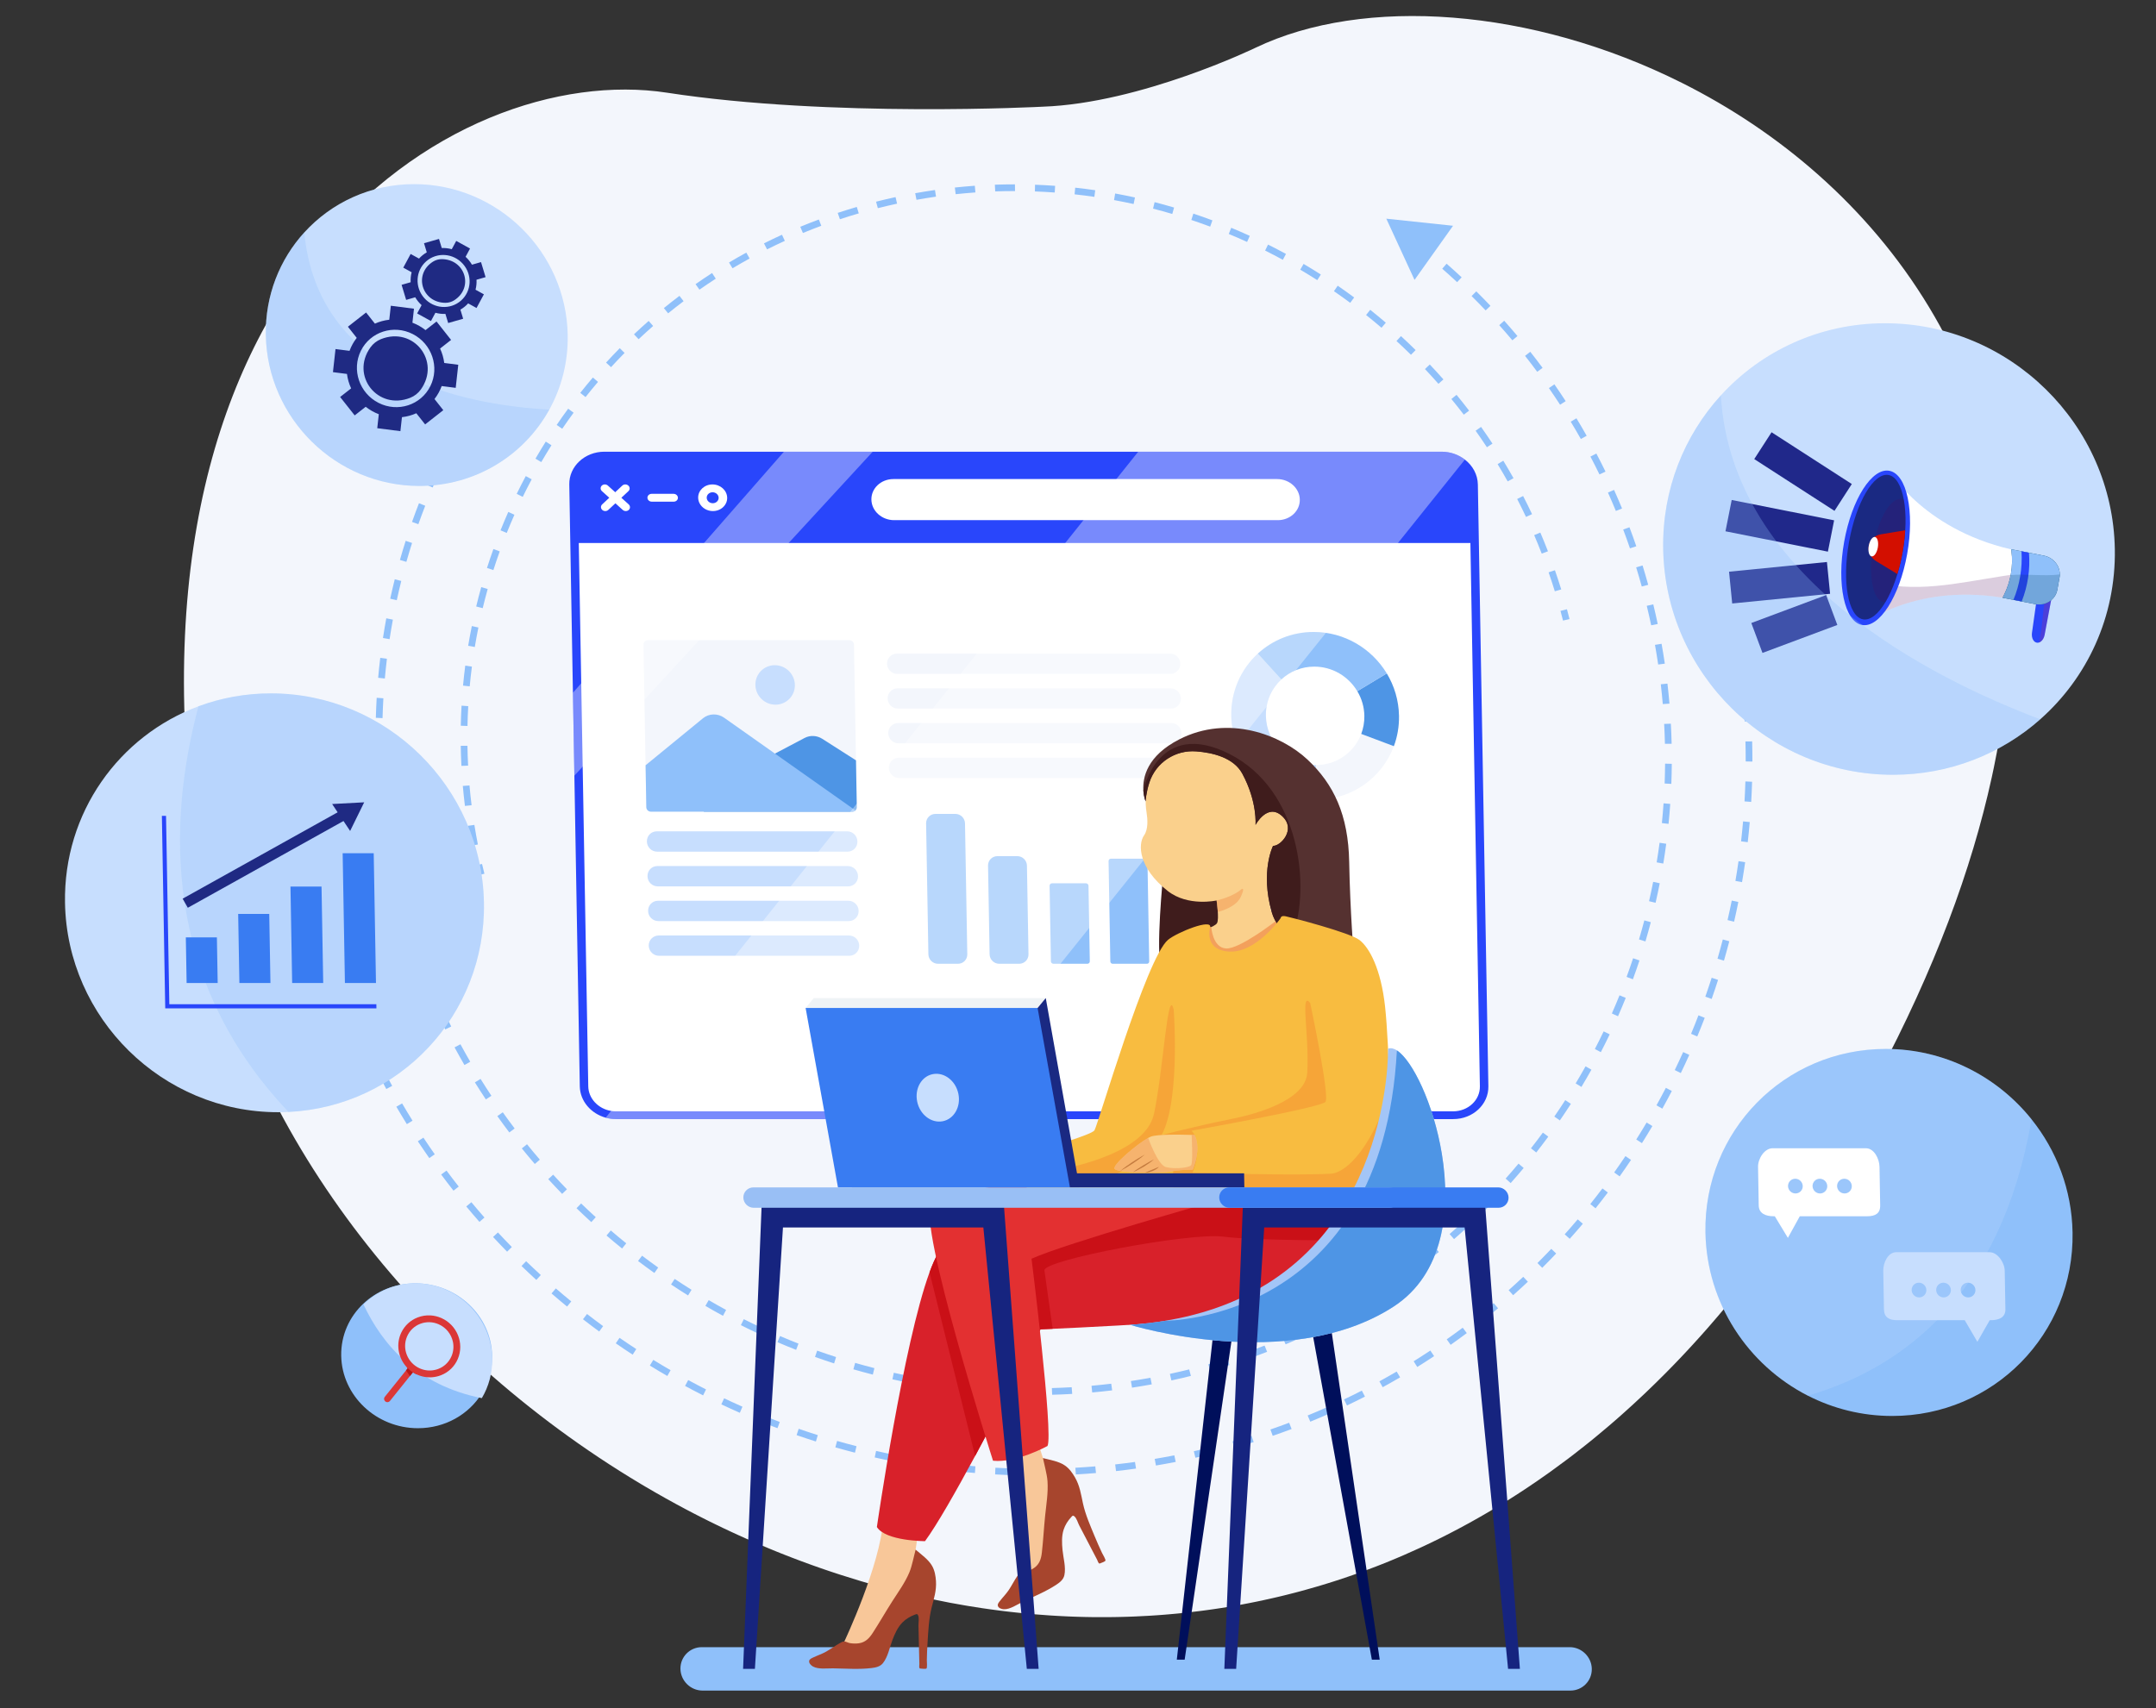 <?xml version="1.0" encoding="iso-8859-1"?>
<!-- Generator: Adobe Illustrator 17.0.0, SVG Export Plug-In . SVG Version: 6.00 Build 0)  -->
<!DOCTYPE svg PUBLIC "-//W3C//DTD SVG 1.1//EN" "http://www.w3.org/Graphics/SVG/1.1/DTD/svg11.dtd">
<svg version="1.1" id="Layer_1" xmlns="http://www.w3.org/2000/svg" xmlns:xlink="http://www.w3.org/1999/xlink" x="0px" y="0px"
	 width="540px" height="428px" viewBox="0 0 540 428" style="enable-background:new 0 0 540 428;" xml:space="preserve">
<rect x="0" y="0" width="540" height="428" fill="#333333" stroke="none"/>
<g>
	<path style="fill:#F3F6FC;" d="M502.517,172.458c-0.559,5.206-1.342,10.53-2.37,15.974c-0.24,1.272-0.491,2.551-0.757,3.836
		c-0.173,0.837-0.352,1.674-0.536,2.517c-5.042,23.025-14.32,48.12-28.769,75.273c-2.271,4.265-4.668,8.582-7.195,12.95
		c-0.81,1.392-1.628,2.792-2.462,4.194c-0.177,0.3-0.356,0.602-0.537,0.902c-9.925,16.624-20.532,31.246-31.671,44.01
		c-0.197,0.228-0.395,0.452-0.593,0.679c-0.478,0.545-0.957,1.087-1.437,1.622c-0.202,0.227-0.405,0.452-0.608,0.678
		c-0.514,0.572-1.031,1.14-1.547,1.704c-0.515,0.562-1.031,1.122-1.55,1.678c-0.202,0.217-0.405,0.434-0.607,0.648
		c-0.186,0.201-0.373,0.397-0.557,0.593c-0.216,0.23-0.431,0.457-0.648,0.684c-0.175,0.182-0.349,0.366-0.523,0.546
		c-0.218,0.228-0.435,0.454-0.651,0.677c-0.304,0.317-0.607,0.63-0.913,0.941c-0.361,0.368-0.72,0.735-1.079,1.098
		c-0.251,0.255-0.503,0.509-0.755,0.762c-1.488,1.494-2.986,2.96-4.49,4.392c-0.237,0.224-0.471,0.45-0.71,0.673
		c-1.678,1.588-3.367,3.135-5.065,4.648c-0.301,0.27-0.603,0.538-0.908,0.805c-0.372,0.328-0.743,0.653-1.114,0.976
		c-0.258,0.224-0.516,0.448-0.776,0.671c-0.272,0.237-0.547,0.473-0.821,0.705c-1.012,0.865-2.028,1.717-3.044,2.554
		c-0.265,0.218-0.529,0.434-0.793,0.65c-0.368,0.301-0.736,0.598-1.104,0.896c-0.301,0.242-0.603,0.484-0.906,0.724
		c-0.959,0.764-1.919,1.517-2.883,2.258c-0.321,0.246-0.642,0.493-0.965,0.737c-0.257,0.197-0.516,0.393-0.775,0.586
		c-1.261,0.952-2.528,1.885-3.798,2.797c-0.255,0.184-0.513,0.368-0.77,0.551c-1.691,1.206-3.392,2.379-5.096,3.518
		c-0.231,0.156-0.463,0.31-0.695,0.465c-0.515,0.342-1.032,0.679-1.548,1.014c-0.328,0.215-0.657,0.427-0.988,0.638
		c-0.327,0.21-0.658,0.421-0.987,0.629c-0.283,0.181-0.567,0.358-0.85,0.536c-0.565,0.353-1.133,0.705-1.699,1.052
		c-0.47,0.289-0.943,0.575-1.415,0.86c-0.02,0.013-0.042,0.028-0.065,0.039c-0.205,0.123-0.409,0.247-0.614,0.367
		c-0.437,0.262-0.875,0.521-1.314,0.778c-0.444,0.259-0.888,0.519-1.334,0.773c-0.218,0.127-0.438,0.252-0.658,0.378
		c-0.084,0.05-0.168,0.097-0.255,0.144c-0.365,0.211-0.732,0.417-1.102,0.622c-0.054,0.033-0.111,0.064-0.168,0.094
		c-0.491,0.277-0.983,0.55-1.476,0.819c-0.623,0.341-1.243,0.678-1.868,1.01c-0.565,0.302-1.133,0.601-1.7,0.895
		c-0.149,0.079-0.3,0.157-0.451,0.235c-0.429,0.223-0.858,0.444-1.289,0.662c-0.008,0.005-0.017,0.009-0.029,0.015
		c-0.569,0.289-1.139,0.575-1.708,0.857c-0.002,0.002-0.005,0.002-0.005,0.002c-0.485,0.242-0.974,0.481-1.46,0.717
		c-0.182,0.088-0.363,0.176-0.545,0.264c-0.341,0.165-0.684,0.328-1.028,0.49c-0.222,0.106-0.446,0.211-0.668,0.317
		c-0.453,0.212-0.906,0.424-1.361,0.631c-1.254,0.579-2.513,1.142-3.776,1.688c-0.436,0.193-0.875,0.38-1.313,0.564
		c-0.003,0.004-0.006,0.004-0.013,0.004c-0.229,0.099-0.458,0.196-0.687,0.292c-0.45,0.19-0.9,0.377-1.35,0.564
		c-0.514,0.211-1.03,0.42-1.545,0.624c-0.176,0.074-0.354,0.144-0.532,0.214c-0.152,0.061-0.308,0.123-0.462,0.183
		c-0.268,0.109-0.539,0.214-0.809,0.318c-1.022,0.4-2.048,0.79-3.076,1.166c-0.247,0.092-0.497,0.183-0.746,0.274
		c-0.068,0.024-0.137,0.05-0.206,0.073c-0.469,0.173-0.942,0.343-1.416,0.51c-0.573,0.203-1.146,0.403-1.72,0.599
		c-0.986,0.339-1.975,0.669-2.964,0.99c-0.29,0.095-0.579,0.188-0.87,0.28c-0.013,0.004-0.026,0.008-0.039,0.012
		c-0.494,0.158-0.986,0.314-1.48,0.466c-0.407,0.126-0.814,0.252-1.221,0.374c-0.134,0.04-0.265,0.08-0.398,0.119
		c-0.047,0.015-0.097,0.03-0.146,0.043c-0.25,0.078-0.503,0.15-0.753,0.225c-0.981,0.291-1.964,0.572-2.948,0.841
		c-0.392,0.112-0.787,0.22-1.184,0.324c-0.05,0.015-0.099,0.028-0.151,0.041c-0.296,0.081-0.595,0.16-0.891,0.237
		c-0.123,0.035-0.246,0.066-0.371,0.099c0,0-0.002,0.002-0.003,0c-0.577,0.154-1.155,0.3-1.736,0.444
		c-0.066,0.019-0.135,0.034-0.203,0.051c-0.305,0.076-0.61,0.152-0.914,0.227c-0.357,0.086-0.716,0.174-1.075,0.259
		c-0.239,0.057-0.478,0.114-0.718,0.169c-0.365,0.088-0.733,0.172-1.102,0.254c-0.273,0.064-0.544,0.127-0.821,0.184
		c-0.445,0.102-0.894,0.201-1.344,0.296c-0.498,0.109-0.996,0.214-1.496,0.318c-0.223,0.046-0.446,0.092-0.671,0.136
		c-0.479,0.097-0.96,0.193-1.442,0.288c-0.535,0.104-1.071,0.207-1.606,0.308c-0.446,0.08-0.889,0.162-1.333,0.241
		c-0.31,0.057-0.617,0.11-0.927,0.163c-0.568,0.1-1.138,0.195-1.71,0.289c-0.454,0.076-0.909,0.149-1.362,0.219
		c-0.147,0.023-0.298,0.046-0.448,0.069c-0.52,0.08-1.039,0.159-1.559,0.232c-0.519,0.075-1.039,0.149-1.56,0.219
		c-0.313,0.045-0.627,0.089-0.945,0.126c-0.329,0.046-0.662,0.089-0.993,0.131c-1.229,0.156-2.461,0.301-3.693,0.431
		c-0.374,0.041-0.752,0.079-1.13,0.116c-0.307,0.035-0.618,0.063-0.928,0.092c-0.299,0.029-0.601,0.059-0.902,0.083
		c-0.299,0.029-0.6,0.057-0.906,0.08c-0.391,0.035-0.786,0.068-1.178,0.1c-0.235,0.02-0.472,0.039-0.713,0.055
		c-0.448,0.036-0.899,0.068-1.348,0.099c-0.04,0.003-0.081,0.007-0.125,0.008c-0.566,0.04-1.135,0.075-1.703,0.111
		c-1.195,0.073-2.387,0.132-3.581,0.181c-0.583,0.023-1.167,0.044-1.75,0.064c-0.02,0.001-0.04,0.003-0.056,0
		c-0.467,0.015-0.933,0.029-1.4,0.04c-0.216,0.009-0.431,0.013-0.641,0.015c-0.478,0.013-0.954,0.02-1.432,0.027
		c-0.064,0.003-0.131,0.003-0.194,0.001c-0.562,0.01-1.123,0.015-1.685,0.017c-1.189,0.008-2.376,0.003-3.564-0.012
		c-0.6-0.007-1.199-0.02-1.798-0.032c-0.594-0.014-1.19-0.03-1.784-0.048c-0.455-0.014-0.91-0.03-1.365-0.047
		c-0.287-0.01-0.575-0.022-0.859-0.035c-0.301-0.012-0.6-0.026-0.901-0.041c-0.307-0.012-0.613-0.025-0.916-0.045
		c-0.382-0.018-0.763-0.038-1.145-0.062c-0.166-0.006-0.331-0.017-0.491-0.029c-0.484-0.027-0.967-0.058-1.45-0.09
		c-1.187-0.077-2.372-0.168-3.555-0.268c-0.592-0.049-1.184-0.102-1.775-0.157c-0.491-0.044-0.981-0.092-1.471-0.142
		c-0.182-0.016-0.359-0.035-0.534-0.055c-0.486-0.05-0.971-0.101-1.455-0.156c-0.073-0.005-0.142-0.012-0.207-0.023
		c-0.499-0.052-0.998-0.109-1.496-0.17c-0.226-0.023-0.448-0.05-0.667-0.081c-0.395-0.047-0.79-0.095-1.183-0.144
		c-0.121-0.015-0.241-0.031-0.36-0.048c-0.711-0.091-1.423-0.186-2.134-0.286c-0.71-0.1-1.419-0.201-2.129-0.306l-0.002-0.002
		c-1.063-0.16-2.125-0.328-3.186-0.501c-0.354-0.058-0.709-0.12-1.062-0.18c-1.169-0.199-2.339-0.408-3.505-0.626
		c-0.086-0.016-0.173-0.034-0.259-0.049c-1.662-0.316-3.323-0.65-4.978-1c-1.162-0.248-2.321-0.506-3.477-0.771
		c-0.579-0.133-1.157-0.268-1.734-0.406c-1.732-0.413-3.46-0.848-5.182-1.302c-0.574-0.153-1.148-0.307-1.721-0.462
		c-0.574-0.157-1.145-0.314-1.719-0.475c-0.571-0.16-1.143-0.324-1.713-0.489c-0.555-0.161-1.11-0.323-1.665-0.487
		c-0.039-0.009-0.076-0.02-0.11-0.034c-1.627-0.485-3.248-0.99-4.866-1.51c-0.623-0.202-1.247-0.405-1.869-0.611
		c-0.375-0.125-0.751-0.251-1.126-0.376c-0.378-0.125-0.753-0.253-1.126-0.383c-0.355-0.123-0.707-0.244-1.062-0.367
		c-0.063-0.021-0.123-0.042-0.184-0.064c-0.612-0.214-1.225-0.431-1.836-0.65c-0.16-0.056-0.317-0.112-0.476-0.173
		c-0.307-0.109-0.616-0.22-0.92-0.333c-0.41-0.149-0.82-0.298-1.225-0.453c-0.321-0.118-0.641-0.239-0.96-0.359
		c-0.569-0.213-1.138-0.43-1.705-0.65c-0.554-0.213-1.105-0.429-1.656-0.645c-0.382-0.149-0.764-0.302-1.144-0.453
		c-0.293-0.119-0.589-0.237-0.882-0.356c-0.43-0.176-0.86-0.352-1.292-0.53c-0.17-0.07-0.345-0.142-0.516-0.214
		c-0.002-0.002-0.005-0.001-0.007-0.003c-0.029-0.013-0.058-0.023-0.087-0.036c-0.612-0.254-1.225-0.511-1.836-0.77
		c-0.021-0.009-0.043-0.019-0.065-0.029c-1.26-0.535-2.515-1.082-3.767-1.641c-0.634-0.282-1.267-0.566-1.899-0.855
		c-0.544-0.247-1.086-0.495-1.627-0.748c-0.005-0.001-0.012-0.004-0.016-0.007c-0.194-0.089-0.389-0.18-0.584-0.272
		c-0.518-0.24-1.035-0.485-1.549-0.73c-0.002-0.002-0.005-0.001-0.005-0.001c-0.547-0.261-1.09-0.523-1.633-0.788
		c-0.198-0.095-0.397-0.19-0.592-0.288c-0.412-0.2-0.826-0.402-1.236-0.606c-0.271-0.133-0.542-0.27-0.814-0.406
		c-0.534-0.265-1.062-0.533-1.592-0.804c-0.532-0.267-1.061-0.541-1.589-0.814c-0.514-0.267-1.026-0.535-1.542-0.807
		c-0.095-0.049-0.189-0.099-0.284-0.147c-0.01-0.006-0.016-0.011-0.021-0.012c-3.458-1.83-6.875-3.74-10.242-5.727
		c-0.003,0-0.003,0-0.003,0c-0.4-0.236-0.797-0.472-1.196-0.71C104.177,338.12,61.371,282.948,51.05,224.301
		C23.983,70.5,113.61,14.992,167.082,23.225c41.027,6.317,94.094,3.502,94.094,3.502c24.563-0.854,53.261-14.753,53.261-14.753
		c27.168-13.025,69.222-10.041,106.784,8.77c0,0,0,0,0.003,0C469.741,45.042,510.76,95.743,502.517,172.458z"/>
	<g>
		<g>
			<path style="fill:#8FC0FA;" d="M357.401,64.063c-0.649-0.535-1.303-1.066-1.962-1.593l1.036-1.303
				c0.665,0.533,1.326,1.069,1.981,1.609L357.401,64.063z"/>
			<path style="fill:#8FC0FA;" d="M296.364,345.162c-0.985,0.231-1.977,0.456-2.969,0.671l-0.382-1.641
				c0.982-0.212,1.966-0.438,2.94-0.664c0.633-0.148,1.263-0.302,1.893-0.458l0.431,1.629
				C297.64,344.857,297.003,345.012,296.364,345.162z M303.121,343.414l-0.482-1.616c1.589-0.448,3.172-0.921,4.749-1.419
				l0.53,1.601C306.326,342.483,304.726,342.962,303.121,343.414z M288.477,346.814c-1.645,0.302-3.294,0.579-4.948,0.829
				l-0.279-1.66c1.636-0.248,3.268-0.521,4.897-0.821L288.477,346.814z M312.668,340.396l-0.58-1.585
				c1.557-0.546,3.105-1.117,4.646-1.712l0.629,1.566C315.806,339.268,314.24,339.845,312.668,340.396z M278.554,348.32
				c-1.661,0.2-3.327,0.374-4.994,0.522l-0.178-1.672c1.651-0.147,3.298-0.32,4.943-0.517L278.554,348.32z M321.999,336.789
				l-0.677-1.548c1.519-0.641,3.027-1.308,4.527-1.999l0.724,1.527C325.058,335.467,323.533,336.141,321.999,336.789z
				 M268.549,349.209c-1.672,0.097-3.346,0.168-5.023,0.212l-0.073-1.678c1.658-0.044,3.315-0.114,4.969-0.21L268.549,349.209z
				 M331.08,332.606l-0.772-1.504c1.473-0.736,2.937-1.496,4.389-2.28l0.818,1.48C334.047,331.094,332.568,331.863,331.08,332.606z
				 M258.499,349.48c-1.676-0.006-3.353-0.039-5.031-0.098l0.03-1.677c1.659,0.058,3.319,0.09,4.978,0.096L258.499,349.48z
				 M339.873,327.859l-0.863-1.454c1.422-0.827,2.834-1.678,4.233-2.553l0.908,1.428
				C342.737,326.163,341.31,327.023,339.873,327.859z M248.442,349.131c-1.674-0.11-3.348-0.246-5.019-0.408l0.132-1.671
				c1.655,0.161,3.311,0.294,4.968,0.403L248.442,349.131z M348.345,322.566l-0.951-1.399c1.366-0.915,2.72-1.854,4.061-2.815
				l0.994,1.37C351.093,320.694,349.725,321.641,348.345,322.566z M238.417,348.161c-1.665-0.212-3.329-0.452-4.988-0.716
				l0.235-1.657c1.644,0.261,3.29,0.498,4.938,0.709L238.417,348.161z M356.46,316.75l-1.037-1.339c1.305-1,2.596-2.022,3.874-3.067
				l1.076,1.307C359.082,314.707,357.777,315.74,356.46,316.75z M228.46,346.574c-1.649-0.315-3.296-0.656-4.939-1.023l0.339-1.638
				c1.626,0.363,3.255,0.701,4.888,1.013L228.46,346.574z M364.187,310.429l-1.116-1.273c1.238-1.08,2.462-2.182,3.671-3.306
				l1.154,1.238C366.674,308.224,365.437,309.338,364.187,310.429z M218.615,344.374c-1.627-0.417-3.251-0.858-4.871-1.328
				l0.44-1.611c1.603,0.463,3.209,0.901,4.82,1.313L218.615,344.374z M371.498,303.633l-1.191-1.203
				c1.167-1.156,2.319-2.333,3.456-3.531l1.227,1.166C373.842,301.276,372.678,302.465,371.498,303.633z M208.915,341.569
				c-1.599-0.516-3.193-1.059-4.782-1.626l0.539-1.58c1.574,0.562,3.151,1.098,4.734,1.61L208.915,341.569z M378.369,296.389
				l-1.263-1.128c1.092-1.227,2.168-2.474,3.229-3.742l1.296,1.09C380.56,293.89,379.472,295.15,378.369,296.389z M199.402,338.169
				c-1.564-0.614-3.123-1.255-4.674-1.919l0.638-1.541c1.536,0.658,3.078,1.29,4.627,1.899L199.402,338.169z M384.776,288.727
				l-1.328-1.051c1.019-1.297,2.015-2.608,2.987-3.928l1.358,1.01C386.811,286.092,385.805,287.415,384.776,288.727z
				 M190.112,334.188c-1.524-0.71-3.041-1.445-4.55-2.205l0.735-1.496c1.492,0.752,2.993,1.479,4.502,2.181L190.112,334.188z
				 M390.687,280.694l-1.388-0.969c0.937-1.359,1.849-2.729,2.738-4.109l1.416,0.925
				C392.556,277.936,391.634,279.321,390.687,280.694z M181.081,329.642c-1.478-0.801-2.948-1.629-4.408-2.479l0.827-1.447
				c1.445,0.842,2.898,1.66,4.361,2.453L181.081,329.642z M396.089,272.303l-1.444-0.881c0.85-1.417,1.675-2.841,2.476-4.276
				l1.469,0.837C397.782,269.432,396.948,270.872,396.089,272.303z M172.333,324.543c-1.43-0.893-2.85-1.81-4.26-2.751l0.915-1.391
				c1.395,0.931,2.801,1.839,4.215,2.722L172.333,324.543z M400.95,263.593l-1.493-0.792c0.757-1.463,1.489-2.936,2.197-4.416
				l1.517,0.746C402.456,260.626,401.715,262.114,400.95,263.593z M163.897,318.914c-1.373-0.978-2.735-1.979-4.087-3.005
				l1.001-1.33c1.338,1.016,2.686,2.007,4.044,2.974L163.897,318.914z M405.253,254.597l-1.539-0.697
				c0.664-1.511,1.302-3.028,1.917-4.552l1.559,0.65C406.569,251.539,405.923,253.071,405.253,254.597z M155.811,312.781
				c-1.323-1.067-2.624-2.15-3.906-3.249l1.079-1.266c1.269,1.086,2.557,2.159,3.867,3.215L155.811,312.781z M408.981,245.337
				l-1.577-0.602c0.568-1.549,1.11-3.105,1.627-4.668l1.595,0.552C410.103,242.198,409.554,243.771,408.981,245.337z
				 M148.098,306.168c-1.255-1.145-2.489-2.303-3.703-3.478l1.157-1.196c1.2,1.163,2.422,2.311,3.665,3.443L148.098,306.168z
				 M412.121,235.849l-1.609-0.503c0.47-1.584,0.914-3.173,1.332-4.766l1.624,0.452
				C413.045,232.643,412.596,234.249,412.121,235.849z M140.801,299.102c-1.184-1.217-2.345-2.45-3.484-3.697l1.23-1.12
				c1.127,1.234,2.277,2.453,3.447,3.658L140.801,299.102z M414.662,226.172l-1.636-0.402c0.37-1.611,0.714-3.227,1.032-4.846
				l1.647,0.35C415.384,222.911,415.036,224.545,414.662,226.172z M133.947,291.603c-1.106-1.286-2.189-2.588-3.251-3.901
				l1.299-1.04c1.049,1.299,2.123,2.587,3.217,3.86L133.947,291.603z M416.594,216.344l-1.656-0.301
				c0.268-1.633,0.511-3.27,0.728-4.908l1.665,0.248C417.111,213.039,416.866,214.693,416.594,216.344z M127.567,283.704
				c-1.024-1.352-2.025-2.716-3.003-4.092l1.362-0.957c0.968,1.361,1.959,2.713,2.973,4.05L127.567,283.704z M417.91,206.4
				l-1.671-0.198c0.167-1.648,0.307-3.299,0.422-4.95l1.675,0.146C418.22,203.067,418.078,204.735,417.91,206.4z M121.687,275.43
				c-0.939-1.411-1.855-2.833-2.746-4.267l1.422-0.868c0.882,1.419,1.787,2.826,2.716,4.222L121.687,275.43z M418.608,196.383
				l-1.677-0.095c0.063-1.657,0.102-3.315,0.114-4.973l1.679,0.042C418.711,193.033,418.673,194.708,418.608,196.383z
				 M116.329,266.816c-0.849-1.465-1.675-2.94-2.477-4.424l1.475-0.777c0.793,1.469,1.61,2.929,2.45,4.378L116.329,266.816z
				 M418.682,186.329l-1.678,0.008c-0.038-1.659-0.102-3.318-0.192-4.976l1.676-0.062
				C418.58,182.975,418.645,184.651,418.682,186.329z M111.515,257.893c-0.758-1.512-1.49-3.034-2.198-4.566l1.522-0.682
				c0.7,1.515,1.426,3.021,2.174,4.517L111.515,257.893z M418.14,176.275l-1.673,0.114c-0.141-1.656-0.307-3.311-0.498-4.962
				l1.667-0.165C417.83,172.931,417.997,174.603,418.14,176.275z M107.259,248.699c-0.662-1.554-1.299-3.118-1.912-4.688
				l1.563-0.587c0.606,1.555,1.237,3.101,1.892,4.64L107.259,248.699z M416.977,166.263l-1.661,0.216
				c-0.242-1.646-0.51-3.289-0.803-4.927l1.653-0.268C416.462,162.941,416.732,164.601,416.977,166.263z M103.581,239.269
				c-0.565-1.59-1.106-3.188-1.62-4.792l1.598-0.487c0.509,1.587,1.043,3.168,1.603,4.741L103.581,239.269z M415.202,156.33
				l-1.642,0.318c-0.343-1.628-0.711-3.254-1.105-4.874l1.631-0.369C414.484,153.042,414.856,154.684,415.202,156.33z
				 M100.489,229.641c-0.467-1.62-0.907-3.246-1.322-4.877l1.626-0.387c0.41,1.613,0.847,3.223,1.308,4.826L100.489,229.641z
				 M411.2,146.932c-0.442-1.606-0.909-3.207-1.402-4.802l1.604-0.47c0.497,1.612,0.969,3.229,1.416,4.852L411.2,146.932z
				 M99.633,219.514l-1.639,0.337c-0.365-1.644-0.706-3.292-1.02-4.945l1.649-0.286C98.934,216.256,99.271,217.887,99.633,219.514z
				 M408.248,137.371c-0.539-1.577-1.105-3.148-1.694-4.711l1.569-0.568c0.596,1.58,1.167,3.166,1.712,4.761L408.248,137.371z
				 M97.764,209.701l-1.658,0.235c-0.264-1.661-0.502-3.325-0.715-4.992l1.666-0.183C97.267,206.41,97.503,208.057,97.764,209.701z
				 M404.714,128.001c-0.636-1.543-1.298-3.077-1.982-4.603l1.53-0.665c0.692,1.542,1.359,3.093,2.002,4.65L404.714,128.001z
				 M96.5,199.803l-1.67,0.132c-0.161-1.671-0.297-3.345-0.407-5.02l1.675-0.08C96.207,196.491,96.341,198.148,96.5,199.803z
				 M400.608,118.857c-0.73-1.501-1.483-2.993-2.262-4.474l1.484-0.761c0.786,1.498,1.549,3.005,2.286,4.523L400.608,118.857z
				 M95.85,189.858l-1.678,0.029c-0.058-1.676-0.09-3.353-0.097-5.029l1.679,0.022C95.76,186.54,95.793,188.199,95.85,189.858z
				 M395.945,109.977c-0.822-1.454-1.667-2.898-2.535-4.331l1.431-0.851c0.879,1.448,1.733,2.906,2.563,4.377L395.945,109.977z
				 M95.812,179.905l-1.678-0.074c0.046-1.674,0.117-3.347,0.213-5.019l1.676,0.125C95.928,176.592,95.857,178.248,95.812,179.905z
				 M390.743,101.394c-0.91-1.401-1.842-2.791-2.799-4.169l1.375-0.94c0.965,1.393,1.908,2.796,2.827,4.212L390.743,101.394z
				 M96.389,169.98l-1.672-0.177c0.149-1.666,0.322-3.33,0.523-4.992l1.667,0.231C96.709,166.686,96.535,168.332,96.389,169.98z
				 M385.018,93.143c-0.995-1.343-2.011-2.673-3.05-3.99l1.311-1.026c1.05,1.331,2.077,2.676,3.083,4.033L385.018,93.143z
				 M97.578,160.125l-1.66-0.281c0.252-1.651,0.529-3.298,0.833-4.942l1.651,0.333C98.102,156.86,97.827,158.491,97.578,160.125z
				 M378.793,85.256c-1.075-1.279-2.171-2.545-3.29-3.797l1.244-1.107c1.131,1.266,2.239,2.545,3.324,3.838L378.793,85.256z
				 M99.378,150.372l-1.642-0.384c0.354-1.629,0.734-3.254,1.139-4.875l1.629,0.434C100.103,147.152,99.728,148.76,99.378,150.372z
				 M372.099,77.763c-1.152-1.211-2.324-2.408-3.518-3.591l1.171-1.182c1.207,1.195,2.391,2.404,3.554,3.628L372.099,77.763z
				 M101.783,140.763l-1.616-0.484c0.454-1.602,0.935-3.198,1.441-4.788l1.6,0.534C102.708,137.598,102.233,139.178,101.783,140.763
				z M364.956,70.69c-1.222-1.14-2.465-2.263-3.729-3.371l1.094-1.254c1.277,1.12,2.533,2.256,3.768,3.406L364.956,70.69z
				 M104.783,131.336l-1.584-0.583c0.554-1.568,1.133-3.129,1.74-4.684l1.565,0.633C105.904,128.24,105.331,129.785,104.783,131.336
				z M108.367,122.127l-1.546-0.68c0.651-1.528,1.327-3.047,2.028-4.559l1.525,0.729
				C109.68,119.112,109.011,120.616,108.367,122.127z M112.522,113.174l-1.503-0.775c0.745-1.481,1.514-2.954,2.311-4.417
				l1.477,0.821C114.02,110.25,113.259,111.708,112.522,113.174z M117.227,104.507l-1.453-0.866c0.837-1.432,1.7-2.856,2.586-4.269
				l1.427,0.909C118.909,101.681,118.056,103.089,117.227,104.507z M122.478,96.139l-1.399-0.953
				c0.923-1.374,1.871-2.737,2.842-4.09l1.369,0.995C124.33,93.431,123.392,94.78,122.478,96.139z"/>
			<path style="fill:#8FC0FA;" d="M128.391,87.922l-1.337-1.038c0.509-0.661,1.024-1.32,1.545-1.977l1.321,1.059
				C129.405,86.614,128.895,87.267,128.391,87.922z"/>
		</g>
		<g>
			<path style="fill:#8FC0FA;" d="M121.326,218.89l-1.628,0.382c-0.207-0.824-0.406-1.647-0.598-2.471l1.635-0.353
				C120.924,217.262,121.121,218.076,121.326,218.89z"/>
			<path style="fill:#8FC0FA;" d="M119.689,211.568l-1.648,0.296c-0.324-1.656-0.619-3.312-0.884-4.966l1.657-0.237
				C119.076,208.295,119.368,209.931,119.689,211.568z M389.426,148.131c-0.494-1.596-1.012-3.179-1.557-4.747l1.585-0.526
				c0.551,1.587,1.076,3.189,1.576,4.804L389.426,148.131z M118.115,201.727l-1.666,0.178c-0.208-1.674-0.384-3.344-0.53-5.011
				l1.672-0.117C117.736,198.424,117.911,200.075,118.115,201.727z M386.145,138.692c-0.604-1.559-1.233-3.102-1.888-4.629
				l1.541-0.639c0.663,1.547,1.3,3.109,1.91,4.686L386.145,138.692z M117.247,191.812l-1.677,0.057
				c-0.086-1.681-0.143-3.358-0.17-5.03l1.679,0.003C117.105,188.494,117.16,190.151,117.247,191.812z M382.207,129.499
				c-0.712-1.512-1.449-3.009-2.212-4.488l1.489-0.748c0.772,1.497,1.518,3.012,2.239,4.544L382.207,129.499z M117.088,181.873
				l-1.679-0.062c0.034-1.68,0.097-3.354,0.192-5.024l1.676,0.124C117.184,178.559,117.121,180.214,117.088,181.873z
				 M377.621,120.601c-0.817-1.459-1.66-2.9-2.526-4.324l1.43-0.855c0.877,1.441,1.73,2.901,2.557,4.377L377.621,120.601z
				 M117.646,171.945l-1.672-0.184c0.155-1.674,0.34-3.343,0.555-5.004l1.666,0.245
				C117.981,168.643,117.799,170.291,117.646,171.945z M372.417,112.043c-0.919-1.397-1.862-2.776-2.828-4.136l1.362-0.955
				c0.978,1.376,1.932,2.772,2.862,4.187L372.417,112.043z M118.92,162.086l-1.657-0.302c0.275-1.656,0.58-3.304,0.914-4.942
				l1.645,0.363C119.493,158.823,119.192,160.451,118.92,162.086z M366.625,103.882c-1.014-1.325-2.048-2.632-3.106-3.919
				l1.29-1.051c1.07,1.302,2.117,2.625,3.143,3.966L366.625,103.882z M120.901,152.361l-1.633-0.421
				c0.393-1.627,0.816-3.246,1.266-4.854l1.617,0.479C121.706,149.153,121.288,150.752,120.901,152.361z M360.276,96.154
				c-1.104-1.253-2.23-2.485-3.376-3.695l1.209-1.143c1.16,1.225,2.299,2.472,3.417,3.739L360.276,96.154z M353.395,88.885
				c-1.189-1.173-2.399-2.323-3.628-3.452l1.124-1.227c1.244,1.142,2.468,2.307,3.672,3.494L353.395,88.885z M123.573,142.821
				l-1.6-0.535c0.509-1.592,1.046-3.174,1.61-4.743l1.581,0.592C124.606,139.685,124.076,141.248,123.573,142.821z M346.019,82.109
				c-1.269-1.086-2.557-2.15-3.862-3.19l1.032-1.305c1.322,1.053,2.625,2.13,3.909,3.229L346.019,82.109z M126.923,133.51
				l-1.56-0.648c0.621-1.549,1.269-3.084,1.945-4.609l1.537,0.702C128.178,130.462,127.537,131.98,126.923,133.51z M338.185,75.864
				c-1.341-0.994-2.701-1.966-4.076-2.913l0.937-1.377c1.391,0.958,2.765,1.941,4.123,2.948L338.185,75.864z M130.929,124.477
				l-1.512-0.757c0.731-1.497,1.487-2.982,2.269-4.451l1.484,0.809C132.398,121.531,131.65,122.997,130.929,124.477z
				 M329.934,70.181c-1.407-0.899-2.831-1.773-4.269-2.622l0.835-1.442c1.456,0.859,2.896,1.743,4.32,2.654L329.934,70.181z
				 M135.571,115.764l-1.457-0.86c0.835-1.44,1.696-2.865,2.582-4.273l1.426,0.911C137.245,112.935,136.395,114.342,135.571,115.764
				z M321.307,65.088c-1.466-0.798-2.946-1.571-4.44-2.318l0.73-1.498c1.511,0.755,3.009,1.536,4.493,2.344L321.307,65.088z
				 M140.821,107.419l-1.393-0.961c0.935-1.374,1.895-2.732,2.879-4.071l1.36,1.009
				C142.693,104.719,141.744,106.061,140.821,107.419z M312.349,60.611c-1.517-0.693-3.047-1.359-4.589-1.999l0.619-1.548
				c1.561,0.647,3.109,1.321,4.646,2.023L312.349,60.611z M146.654,99.478l-1.322-1.055c1.03-1.302,2.086-2.586,3.163-3.85
				l1.285,1.101C148.715,96.923,147.673,98.192,146.654,99.478z M303.103,56.774c-1.561-0.583-3.134-1.141-4.717-1.67l0.507-1.591
				c1.602,0.536,3.193,1.1,4.773,1.69L303.103,56.774z M153.042,91.985l-1.247-1.146c1.122-1.223,2.265-2.427,3.432-3.61
				l1.206,1.189C155.279,89.588,154.149,90.777,153.042,91.985z M293.615,53.601c-1.597-0.472-3.205-0.916-4.821-1.332l0.391-1.625
				c1.636,0.421,3.263,0.871,4.879,1.349L293.615,53.601z M159.949,84.979l-1.162-1.23c1.205-1.138,2.433-2.255,3.682-3.35
				l1.119,1.27C162.353,82.751,161.141,83.855,159.949,84.979z M167.345,78.494l-1.074-1.308c1.284-1.047,2.59-2.071,3.915-3.072
				l1.027,1.346C169.902,76.449,168.613,77.461,167.345,78.494z M283.932,51.111c-1.626-0.357-3.259-0.686-4.9-0.985l0.274-1.651
				c1.66,0.303,3.313,0.636,4.959,0.997L283.932,51.111z M175.187,72.567l-0.978-1.381c1.36-0.951,2.741-1.881,4.139-2.786
				l0.929,1.415C177.895,70.708,176.531,71.626,175.187,72.567z M274.101,49.316c-1.646-0.241-3.297-0.451-4.954-0.632l0.153-1.669
				c1.678,0.183,3.35,0.397,5.015,0.64L274.101,49.316z M183.467,67.211l-0.878-1.445c1.427-0.85,2.872-1.677,4.335-2.478
				l0.825,1.476C186.304,65.555,184.876,66.372,183.467,67.211z M264.173,48.231c-1.651-0.121-3.307-0.212-4.968-0.273l0.033-1.678
				c1.681,0.062,3.357,0.154,5.029,0.277L264.173,48.231z M192.121,62.471l-0.773-1.504c1.485-0.744,2.988-1.464,4.507-2.157
				l0.719,1.529C195.073,61.024,193.588,61.734,192.121,62.471z M254.233,47.863c-1.652-0.001-3.309,0.026-4.968,0.085l-0.088-1.678
				c1.68-0.058,3.356-0.086,5.028-0.085L254.233,47.863z M201.103,58.369l-0.665-1.553c1.536-0.635,3.088-1.245,4.656-1.826
				l0.608,1.574C204.154,57.14,202.621,57.742,201.103,58.369z M244.305,48.21c-1.646,0.117-3.294,0.264-4.944,0.44l-0.207-1.669
				c1.669-0.179,3.337-0.327,5.003-0.445L244.305,48.21z M210.367,54.927l-0.552-1.594c1.578-0.523,3.171-1.019,4.779-1.489
				l0.496,1.613C213.501,53.92,211.926,54.41,210.367,54.927z M234.441,49.265c-1.631,0.234-3.263,0.498-4.895,0.792l-0.324-1.653
				c1.652-0.296,3.303-0.563,4.952-0.8L234.441,49.265z M219.866,52.152l-0.441-1.627c0.826-0.21,1.648-0.416,2.49-0.607
				c0.796-0.187,1.592-0.366,2.389-0.539l0.382,1.641c-0.829,0.179-1.638,0.369-2.488,0.562
				C221.417,51.765,220.64,51.955,219.866,52.152z"/>
			<path style="fill:#8FC0FA;" d="M393.106,155.09l-1.628,0.382c-0.205-0.814-0.416-1.625-0.634-2.432l1.62-0.411
				C392.685,153.447,392.899,154.267,393.106,155.09z"/>
		</g>
		<path style="fill:#8FC0FA;" d="M301.035,364.83l-1.628,0.375l-0.396-1.638l1.614-0.371c1.086-0.255,2.166-0.519,3.242-0.792
			l0.441,1.627C303.222,364.307,302.13,364.573,301.035,364.83z M294.477,366.244c-1.654,0.326-3.307,0.627-4.961,0.904
			l-0.305-1.656c1.638-0.275,3.276-0.573,4.914-0.895L294.477,366.244z M309.169,362.723l-0.483-1.616
			c1.604-0.455,3.198-0.931,4.778-1.427l0.529,1.602C312.396,361.784,310.789,362.264,309.169,362.723z M284.533,367.916
			c-1.67,0.233-3.339,0.442-5.007,0.629l-0.215-1.668c1.654-0.185,3.308-0.392,4.962-0.623L284.533,367.916z M318.77,359.71
			l-0.572-1.588c1.575-0.543,3.138-1.107,4.688-1.69l0.616,1.573C321.936,358.593,320.359,359.162,318.77,359.71z M274.501,369.033
			c-1.681,0.14-3.36,0.256-5.04,0.349l-0.121-1.675c1.664-0.092,3.327-0.208,4.993-0.346L274.501,369.033z M328.181,356.168
			l-0.66-1.554c1.541-0.631,3.068-1.281,4.583-1.951l0.701,1.537C331.277,354.876,329.736,355.531,328.181,356.168z
			 M264.412,369.593c-1.688,0.046-3.374,0.069-5.056,0.068l-0.028-1.679c1.668,0.001,3.337-0.021,5.009-0.067L264.412,369.593z
			 M337.371,352.105l-0.743-1.517c1.501-0.715,2.988-1.449,4.462-2.203l0.785,1.497
			C340.388,350.642,338.886,351.383,337.371,352.105z M254.298,369.589c-1.688-0.047-3.375-0.119-5.057-0.214l0.066-1.675
			c1.667,0.094,3.336,0.164,5.01,0.212L254.298,369.589z M346.314,347.533l-0.827-1.476c1.457-0.798,2.9-1.615,4.328-2.451
			l0.867,1.453C349.239,345.902,347.784,346.727,346.314,347.533z M244.19,369.02c-1.69-0.142-3.377-0.308-5.059-0.498l0.158-1.668
			c1.666,0.188,3.337,0.352,5.012,0.493L244.19,369.02z M354.975,342.463l-0.906-1.428c1.409-0.879,2.802-1.777,4.18-2.692
			l0.945,1.404C357.803,340.67,356.397,341.576,354.975,342.463z M234.087,367.883c-1.68-0.237-3.356-0.496-5.026-0.78l0.253-1.655
			c1.655,0.281,3.314,0.539,4.979,0.772L234.087,367.883z M363.334,336.912l-0.984-1.376c1.35-0.953,2.685-1.924,4.006-2.913
			l1.021,1.349C366.045,334.97,364.697,335.951,363.334,336.912z M224.059,366.184c-1.665-0.329-3.323-0.682-4.976-1.058
			l0.345-1.636c1.637,0.372,3.281,0.721,4.93,1.048L224.059,366.184z M371.336,330.92l-1.059-1.322
			c1.295-1.029,2.574-2.075,3.837-3.136l1.094,1.292C373.933,328.826,372.643,329.881,371.336,330.92z M214.138,363.932
			c-1.644-0.421-3.282-0.866-4.912-1.331l0.436-1.613c1.614,0.463,3.237,0.902,4.866,1.32L214.138,363.932z M378.989,324.482
			l-1.128-1.261c1.234-1.1,2.453-2.216,3.655-3.349l1.163,1.231C381.465,322.245,380.236,323.372,378.989,324.482z M204.352,361.134
			c-1.619-0.512-3.23-1.045-4.834-1.601l0.525-1.585c1.589,0.551,3.185,1.079,4.789,1.586L204.352,361.134z M386.271,317.619
			l-1.195-1.198c1.171-1.168,2.325-2.352,3.462-3.551l1.227,1.165C388.619,315.245,387.454,316.439,386.271,317.619z M194.731,357.8
			c-1.589-0.6-3.168-1.221-4.74-1.864l0.612-1.552c1.557,0.636,3.123,1.252,4.697,1.847L194.731,357.8z M393.157,310.356
			l-1.259-1.133c1.104-1.232,2.191-2.48,3.259-3.741l1.289,1.097C395.369,307.853,394.272,309.111,393.157,310.356z
			 M185.303,353.944c-1.554-0.685-3.098-1.392-4.633-2.12l0.698-1.514c1.52,0.721,3.05,1.421,4.59,2.101L185.303,353.944z
			 M399.627,302.71l-1.319-1.061c1.034-1.294,2.049-2.601,3.045-3.921l1.347,1.026C401.696,300.086,400.671,301.406,399.627,302.71z
			 M176.097,349.579c-1.515-0.769-3.018-1.559-4.512-2.37l0.782-1.471c1.479,0.803,2.97,1.586,4.469,2.348L176.097,349.579z
			 M405.665,294.711l-1.374-0.987c0.959-1.35,1.901-2.713,2.822-4.089l1.4,0.951C407.583,291.973,406.633,293.348,405.665,294.711z
			 M167.141,344.718c-1.47-0.85-2.93-1.721-4.377-2.611l0.862-1.426c1.434,0.883,2.879,1.745,4.336,2.588L167.141,344.718z
			 M411.246,286.383l-1.424-0.913c0.884-1.402,1.747-2.817,2.592-4.243l1.448,0.874C413.011,283.54,412.139,284.966,411.246,286.383
			z M158.461,339.379c-1.422-0.929-2.832-1.877-4.229-2.845l0.939-1.375c1.385,0.958,2.781,1.898,4.191,2.818L158.461,339.379z
			 M416.357,277.746l-1.47-0.835c0.805-1.45,1.589-2.912,2.352-4.384l1.493,0.792C417.961,274.807,417.17,276.282,416.357,277.746z
			 M150.082,333.575c-1.369-1.005-2.725-2.027-4.068-3.07l1.015-1.318c1.33,1.032,2.674,2.046,4.031,3.042L150.082,333.575z
			 M420.981,268.83l-1.514-0.752c0.723-1.494,1.425-2.999,2.105-4.514l1.533,0.71C422.419,265.804,421.711,267.322,420.981,268.83z
			 M142.03,327.328c-1.312-1.076-2.61-2.172-3.896-3.285l1.087-1.261c1.273,1.104,2.56,2.189,3.86,3.256L142.03,327.328z
			 M425.103,259.661l-1.552-0.668c0.638-1.533,1.256-3.076,1.851-4.629l1.569,0.625C426.37,256.556,425.748,258.112,425.103,259.661
			z M134.332,320.654c-1.251-1.145-2.488-2.309-3.711-3.49l1.155-1.197c1.211,1.17,2.437,2.322,3.678,3.459L134.332,320.654z
			 M428.708,250.265l-1.584-0.582c0.552-1.569,1.082-3.145,1.591-4.731l1.599,0.537C429.802,247.09,429.267,248.682,428.708,250.265
			z M127.009,313.576c-1.187-1.212-2.359-2.44-3.513-3.686l1.221-1.13c1.145,1.234,2.305,2.451,3.481,3.651L127.009,313.576z
			 M431.787,240.671l-1.612-0.494c0.464-1.598,0.905-3.204,1.326-4.817l1.624,0.449
			C432.702,237.437,432.255,239.058,431.787,240.671z M120.085,306.113c-1.118-1.274-2.219-2.563-3.306-3.869l1.284-1.06
			c1.075,1.295,2.167,2.572,3.275,3.834L120.085,306.113z M434.326,230.907l-1.637-0.403c0.375-1.624,0.726-3.254,1.054-4.89
			l1.646,0.357C435.058,227.623,434.703,229.269,434.326,230.907z M113.583,298.288c-1.047-1.331-2.075-2.679-3.087-4.041
			l1.342-0.984c1.001,1.349,2.022,2.684,3.058,4.002L113.583,298.288z M436.314,221.003l-1.654-0.312
			c0.282-1.644,0.542-3.294,0.778-4.949l1.662,0.266C436.862,217.679,436.599,219.345,436.314,221.003z M107.522,290.128
			c-0.974-1.391-1.93-2.795-2.869-4.214l1.396-0.909c0.929,1.408,1.877,2.799,2.843,4.177L107.522,290.128z M437.745,210.989
			l-1.668-0.219c0.19-1.66,0.356-3.324,0.499-4.993l1.673,0.173C438.105,207.634,437.936,209.314,437.745,210.989z M101.901,281.623
			c-0.896-1.44-1.773-2.895-2.633-4.365l1.445-0.828c0.852,1.455,1.721,2.897,2.609,4.324L101.901,281.623z M438.613,200.896
			l-1.676-0.127c0.097-1.662,0.17-3.33,0.219-5.001l1.678,0.079C438.784,197.534,438.711,199.217,438.613,200.896z M96.759,272.824
			c-0.815-1.487-1.611-2.987-2.387-4.5l1.491-0.746c0.77,1.499,1.557,2.986,2.365,4.458L96.759,272.824z M438.912,190.792
			l-1.678-0.032c0.003-1.667-0.018-3.337-0.062-5.01l1.678-0.015C438.895,187.424,438.916,189.11,438.912,190.792z M92.112,263.762
			c-0.731-1.527-1.443-3.068-2.134-4.622l1.532-0.66c0.685,1.54,1.39,3.066,2.114,4.579L92.112,263.762z M438.646,180.678
			l-1.676,0.061c-0.09-1.665-0.203-3.334-0.341-5.003l1.673-0.109C438.441,177.314,438.555,178.997,438.646,180.678z
			 M87.972,254.464c-0.645-1.564-1.271-3.14-1.877-4.729l1.568-0.574c0.6,1.575,1.219,3.136,1.859,4.686L87.972,254.464z
			 M437.817,170.586l-1.668,0.155c-0.183-1.66-0.389-3.321-0.618-4.983l1.663-0.201
			C437.425,167.235,437.633,168.911,437.817,170.586z M84.351,244.958c-0.558-1.595-1.095-3.201-1.614-4.819l1.598-0.487
			c0.513,1.604,1.047,3.196,1.6,4.777L84.351,244.958z M436.432,160.546l-1.657,0.247c-0.273-1.649-0.57-3.297-0.89-4.947
			l1.647-0.292C435.855,157.218,436.155,158.883,436.432,160.546z M81.255,235.277c-0.47-1.62-0.919-3.25-1.348-4.893l1.624-0.396
			c0.425,1.627,0.87,3.243,1.335,4.848L81.255,235.277z M434.496,150.587l-1.639,0.337c-0.363-1.631-0.749-3.262-1.159-4.894
			l1.628-0.382C433.739,147.295,434.13,148.942,434.496,150.587z"/>
		<path style="fill:#8FC0FA;" d="M139.821,82.695c1.224,4.873-1.719,9.748-6.571,10.888c-4.853,1.139-9.781-1.889-11.006-6.761
			c-1.225-4.874,1.718-9.752,6.571-10.891C133.667,74.791,138.596,77.821,139.821,82.695z"/>
		<polygon style="fill:#8FC0FA;" points="354.29,70.121 347.22,54.784 363.936,56.559 		"/>
	</g>
	<g>
		<path style="fill:#FFFFFF;" d="M364.372,280.159H153.905c-4.598,0-8.39-3.727-8.471-8.325l-2.399-137.437
			c-0.08-4.598,3.582-8.325,8.18-8.325h210.467c4.598,0,8.39,3.727,8.471,8.325l2.399,137.437
			C372.632,276.431,368.97,280.159,364.372,280.159z"/>
		<g>
			<g>
				<g>
					<path style="fill:#F3F6FC;" d="M350.4,179.332c-0.068-3.875-1.183-7.506-3.065-10.617c-3.758-6.216-10.586-10.392-18.31-10.392
						c-5.421,0-10.325,2.053-13.984,5.428c-4.19,3.844-6.76,9.396-6.652,15.581c0.202,11.6,9.769,21.002,21.369,21.002
						c8.914,0,16.442-5.559,19.354-13.396C349.99,184.578,350.446,182.011,350.4,179.332z M341.723,179.332
						c0.028,1.596-0.246,3.124-0.785,4.532c-1.717,4.57-6.118,7.8-11.332,7.8c-0.106,0-0.213-0.006-0.313-0.012
						c-6.67-0.157-12.117-5.615-12.234-12.32c-0.063-3.612,1.433-6.861,3.866-9.108c2.156-2.003,5.052-3.224,8.251-3.224
						c4.563,0,8.588,2.473,10.781,6.16C341.046,174.969,341.684,177.079,341.723,179.332z"/>
				</g>
				<path style="fill:#C7DEFE;" d="M329.758,200.335l-0.151-8.67c-0.106,0-0.213-0.006-0.313-0.012
					c-6.67-0.157-12.117-5.615-12.234-12.32c-0.063-3.612,1.433-6.861,3.866-9.108l-5.885-6.473
					c-4.19,3.844-6.76,9.396-6.652,15.581C308.591,190.932,318.158,200.335,329.758,200.335z"/>
				<path style="fill:#4E95E5;" d="M350.398,179.331c-0.068-3.874-1.181-7.507-3.061-10.619l-7.382,4.446
					c1.091,1.812,1.729,3.921,1.768,6.173c0.028,1.599-0.248,3.127-0.782,4.531l8.17,3.074
					C349.988,184.577,350.445,182.013,350.398,179.331z"/>
				<path style="fill:#8FC0FA;" d="M347.337,168.713c-3.76-6.215-10.587-10.387-18.311-10.387c-5.421,0-10.323,2.053-13.987,5.425
					l5.888,6.471c2.155-2.001,5.047-3.221,8.25-3.221c4.56,0,8.586,2.474,10.778,6.158L347.337,168.713z"/>
			</g>
			<g>
				<path style="fill:#F3F6FC;" d="M224.665,163.742h68.375c1.405,0,2.564,1.139,2.589,2.544l0,0c0.025,1.405-1.095,2.544-2.5,2.544
					h-68.375c-1.405,0-2.564-1.139-2.589-2.544l0,0C222.141,164.881,223.26,163.742,224.665,163.742z M224.906,177.528h68.375
					c1.405,0,2.524-1.139,2.5-2.544v0c-0.025-1.405-1.184-2.544-2.589-2.544h-68.375c-1.405,0-2.524,1.139-2.5,2.544l0,0
					C222.341,176.389,223.501,177.528,224.906,177.528z M225.057,186.225h68.375c1.405,0,2.524-1.139,2.5-2.544l0,0
					c-0.025-1.405-1.184-2.544-2.589-2.544h-68.375c-1.405,0-2.524,1.139-2.5,2.544l0,0
					C222.493,185.086,223.652,186.225,225.057,186.225z M225.209,194.922h68.375c1.405,0,2.524-1.139,2.5-2.544v0
					c-0.025-1.405-1.184-2.544-2.589-2.544H225.12c-1.405,0-2.524,1.139-2.5,2.544l0,0
					C222.645,193.783,223.804,194.922,225.209,194.922z"/>
			</g>
			<g>
				<path style="fill:#C7DEFE;" d="M162.027,210.853l-0.001-0.076c-0.024-1.384,1.071-2.506,2.456-2.506c8.879,0,38.843,0,47.722,0
					c1.384,0,2.519,1.122,2.543,2.506c0,0.025,0.001,0.051,0.001,0.076c0.024,1.384-1.078,2.506-2.463,2.506h-47.709
					C163.193,213.359,162.052,212.237,162.027,210.853z M212.349,216.968l-47.709,0c-1.384,0-2.487,1.122-2.463,2.506l0.001,0.076
					c0.024,1.384,1.166,2.506,2.55,2.506h47.709c1.384,0,2.487-1.122,2.463-2.506l-0.001-0.076
					C214.875,218.09,213.733,216.968,212.349,216.968z M162.33,228.171l0.001,0.076c0.024,1.384,1.166,2.506,2.55,2.506h47.709
					c1.384,0,2.487-1.122,2.463-2.506l-0.001-0.076c-0.024-1.384-1.166-2.506-2.55-2.506h-47.709
					C163.408,225.665,162.306,226.787,162.33,228.171z M165.071,239.45h47.633c1.405,0,2.524-1.139,2.5-2.544l0,0
					c-0.025-1.405-1.184-2.544-2.589-2.544h-47.633c-1.405,0-2.524,1.139-2.5,2.544l0,0
					C162.507,238.311,163.666,239.45,165.071,239.45z"/>
			</g>
			<g>
				<defs>
					<path id="SVGID_1_" d="M213.496,203.339h-50.478c-0.619,0-1.13-0.502-1.141-1.122l-0.71-40.704
						c-0.011-0.619,0.483-1.122,1.102-1.122h50.478c0.619,0,1.13,0.502,1.141,1.122l0.71,40.704
						C214.609,202.837,214.115,203.339,213.496,203.339z"/>
				</defs>
				<clipPath id="SVGID_2_">
					<use xlink:href="#SVGID_1_"  style="overflow:visible;"/>
				</clipPath>
				<path style="clip-path:url(#SVGID_2_);fill:#F3F6FC;" d="M213.496,203.339h-50.478c-0.619,0-1.13-0.502-1.141-1.122
					l-0.71-40.704c-0.011-0.619,0.483-1.122,1.102-1.122h50.478c0.619,0,1.13,0.502,1.141,1.122l0.71,40.704
					C214.609,202.837,214.115,203.339,213.496,203.339z"/>
				<path style="clip-path:url(#SVGID_2_);fill:#4E95E5;" d="M176.341,198.158l25.173-13.276c1.389-0.733,3.078-0.655,4.422,0.203
					l23.887,15.249l0.076,4.361h-53.624L176.341,198.158z"/>
				<path style="clip-path:url(#SVGID_2_);fill:#8FC0FA;" d="M159.339,193.647l16.714-13.689c1.514-1.24,3.687-1.304,5.313-0.156
					l34.058,24.05h-56.928L159.339,193.647z"/>
				<path style="clip-path:url(#SVGID_2_);fill:#C7DEFE;" d="M199.09,171.594c0.048,2.731-2.128,4.945-4.859,4.945
					c-2.731,0-4.984-2.214-5.032-4.945c-0.048-2.731,2.128-4.945,4.859-4.945C196.79,166.649,199.042,168.863,199.09,171.594z"/>
			</g>
			<g>
				<path style="fill:#8FC0FA;" d="M263.492,221.288H272c0.341,0,0.622,0.276,0.628,0.617l0.33,18.928
					c0.006,0.341-0.266,0.617-0.606,0.617h-8.508c-0.341,0-0.622-0.276-0.628-0.617l-0.33-18.928
					C262.88,221.564,263.152,221.288,263.492,221.288z M278.232,215.124h8.571c0.323,0,0.59,0.262,0.596,0.586l0.439,25.154
					c0.006,0.323-0.252,0.586-0.575,0.586h-8.571c-0.323,0-0.59-0.262-0.596-0.586l-0.439-25.154
					C277.651,215.387,277.909,215.124,278.232,215.124z M247.469,216.859l0.388,22.216c0.023,1.312,1.105,2.375,2.416,2.375h4.993
					c1.312,0,2.356-1.063,2.333-2.375l-0.388-22.216c-0.023-1.312-1.105-2.375-2.416-2.375h-4.993
					C248.491,214.484,247.446,215.547,247.469,216.859z M239.282,203.904h-4.993c-1.312,0-2.356,1.063-2.333,2.375l0.573,32.797
					c0.023,1.312,1.105,2.375,2.416,2.375h4.993c1.312,0,2.356-1.063,2.333-2.375l-0.572-32.797
					C241.675,204.967,240.593,203.904,239.282,203.904z"/>
			</g>
			<path style="fill:#FFFFFF;" d="M322.912,232.57l-0.293-16.809c-0.024-1.347,1.459-2.155,2.598-1.415l12.781,8.298
				c1.023,0.664,1.057,2.144,0.066,2.82l-12.487,8.511C324.464,234.732,322.936,233.926,322.912,232.57z"/>
		</g>
		<g>
			<path style="fill:#2946FB;" d="M366.903,115.138c-1.586-1.232-3.627-1.975-5.843-1.975H151.388c-4.932,0-8.881,3.685-8.802,8.212
				l2.632,150.775c0.065,3.703,2.8,6.837,6.488,7.859c0.825,0.229,1.698,0.353,2.601,0.353h209.672c4.932,0,8.881-3.683,8.802-8.212
				l-2.632-150.775C370.105,118.881,368.848,116.643,366.903,115.138z M370.658,272.151c0.06,3.455-2.952,6.265-6.714,6.265H154.272
				c-0.415,0-0.82-0.034-1.213-0.1c-3.196-0.526-5.666-3.091-5.719-6.166l-2.376-136.12h223.318L370.658,272.151z"/>
		</g>
		<path style="fill:#FFFFFF;" d="M320.038,130.312h-96.089c-3.097,0-5.648-2.305-5.698-5.148l0,0
			c-0.05-2.843,2.421-5.148,5.518-5.148h96.089c3.097,0,5.648,2.305,5.698,5.148l0,0
			C325.606,128.007,323.135,130.312,320.038,130.312z"/>
		<g>
			<path style="fill:#FFFFFF;" d="M151.606,128.035c-0.273,0-0.55-0.096-0.762-0.287c-0.424-0.384-0.435-1.005-0.024-1.389
				l5.046-4.708c0.411-0.383,1.089-0.383,1.513,0c0.424,0.384,0.435,1.005,0.024,1.389l-5.046,4.708
				C152.153,127.939,151.88,128.035,151.606,128.035z"/>
			<path style="fill:#FFFFFF;" d="M156.734,128.035c-0.273,0-0.55-0.096-0.762-0.287l-5.21-4.708
				c-0.424-0.384-0.435-1.005-0.024-1.389c0.411-0.383,1.089-0.383,1.513,0l5.21,4.708c0.424,0.384,0.435,1.005,0.024,1.389
				C157.28,127.939,157.008,128.035,156.734,128.035z"/>
		</g>
		<path style="fill:#FFFFFF;" d="M178.441,121.364c-2.005,0-3.609,1.497-3.577,3.336c0.009,0.488,0.132,0.953,0.347,1.371
			c0.59,1.158,1.874,1.965,3.346,1.965c1.471,0,2.726-0.807,3.276-1.965c0.2-0.418,0.307-0.883,0.299-1.371
			C182.1,122.86,180.444,121.364,178.441,121.364z M177.005,124.699c-0.013-0.757,0.646-1.373,1.471-1.373
			c0.823,0,1.503,0.616,1.517,1.373c0.013,0.755-0.646,1.371-1.469,1.371C177.698,126.071,177.018,125.455,177.005,124.699z"/>
		<path style="fill:#FFFFFF;" d="M168.74,125.681h-5.494c-0.59,0-1.078-0.439-1.087-0.982c-0.009-0.542,0.463-0.982,1.053-0.982
			h5.494c0.59,0,1.078,0.439,1.087,0.982C169.803,125.242,169.33,125.681,168.74,125.681z"/>
		<path style="opacity:0.37;fill:#FFFFFF;" d="M366.903,115.138l-8.769,10.932l-7.987,9.96l-66.336,82.722l-4.833,6.026
			l-0.252,0.313l-4.833,6.026l-37.928,47.299l-1.398,1.742l-0.164,0.205h-80.098c-0.903,0-1.776-0.124-2.601-0.353l0.101-0.126
			l1.252-1.568l100.254-125.407l3.495-4.372l9.999-12.507l4.569-5.717l3.393-4.243l4.838-6.054l5.48-6.853h75.973
			C363.276,113.163,365.317,113.907,366.903,115.138z"/>
		<polygon style="opacity:0.37;fill:#FFFFFF;" points="218.584,113.163 206.701,126.071 197.531,136.03 145.942,192.063 
			144.078,194.086 143.859,194.325 143.496,173.554 143.715,173.305 145.577,171.177 176.336,136.03 185.052,126.071 
			196.347,113.163 		"/>
	</g>
	<g>
		<path style="fill:#8FC0FA;" d="M393.344,423.531H175.96c-2.992,0-5.482-2.448-5.534-5.439l0,0
			c-0.052-2.992,2.353-5.439,5.344-5.439h217.384c2.992,0,5.482,2.448,5.534,5.439l0,0
			C398.741,421.083,396.336,423.531,393.344,423.531z"/>
		<path style="fill:#3F1C1C;" d="M291.321,219.323c0,0-1.916,19.15-0.461,23.188c1.455,4.038,22.425-6.65,22.06-13.015
			c-0.365-6.365,4.263-14.787-5.048-14.902S291.321,219.323,291.321,219.323z"/>
		<path style="fill:#FAD08C;" d="M296.932,187.252c0,0-8.802,1.552-9.905,12.043c-0.15,1.429-0.08,2.875,0.152,4.299
			c0.25,1.535,0.458,4.144-0.622,5.667c-1.601,2.256-1.423,8.178,5.915,13.946c5.088,3.999,12.244,2.384,12.244,2.384
			s0.697,4.691,0.099,5.691c-0.598,1-4.731,2.153-4.731,2.153s1.65,10.806,13.668,5.384c12.018-5.422,9.77-8.652,9.77-8.652
			s-4.831,0.808-5.355-2.769c-0.524-3.576-0.706-7.383-0.706-7.383s10.489-11.652,5.692-19.842
			C318.357,191.982,305.538,184.599,296.932,187.252z"/>
		<path style="fill:#F3A05C;" d="M303.384,232.256c0,0,0.307,5.153,3.694,5.358c3.388,0.205,12.402-6.825,12.402-6.825l2.103,3.415
			c0,0-12.866,12.127-17.101,10.332s-12.074-4.358-6.908-8.05s4.849-4.204,4.849-4.204L303.384,232.256z"/>
		<path style="fill:#553130;" d="M339.12,240.341c0,0-9.438-0.852-15.66-5.301c-2.303-1.647-4.165-3.785-4.946-6.557
			c-2.887-10.26,0.344-16.582,0.344-16.582c1.77,0.154,5.928-4.075,2.253-7.459c-3.673-3.384-6.651,2.23-6.651,2.23
			s0.513-5.769-3.302-12.844c-2.182-4.047-7.448-5.276-11.557-5.588c-5.241-0.396-10.072,2.782-11.706,7.741
			c-0.855,2.596-0.97,4.771-0.97,4.771s-0.453-1.08-0.556-2.752c-0.199-3.218,0.899-8.635,9.027-12.786
			c12.349-6.306,25.514-1.077,32.081,5.076c6.569,6.153,10.24,13.844,10.447,25.687S339.12,240.341,339.12,240.341z"/>
		<path style="fill:#3F1C1C;" d="M323.823,234.205c-0.101,0.275-0.222,0.553-0.363,0.835c-2.303-1.647-4.165-3.785-4.946-6.557
			c-2.887-10.26,0.344-16.582,0.344-16.582c1.77,0.154,5.928-4.075,2.253-7.459c-3.673-3.384-6.651,2.23-6.651,2.23
			s0.513-5.769-3.302-12.844c-2.182-4.047-7.448-5.276-11.557-5.588c-5.241-0.396-10.072,2.782-11.706,7.741
			c-0.855,2.596-0.97,4.771-0.97,4.771s-0.453-1.08-0.556-2.752c0,0,3.692-18.13,21.525-9.133
			C325.728,197.865,328.229,222.207,323.823,234.205z"/>
		<g style="opacity:0.61;">
			<path style="fill:#F3A05C;" d="M304.715,225.591c0,0,3.984-0.846,6.257-2.846c0,0,1.026-0.692-0.234,2
				c-1.26,2.692-5.72,3.727-5.72,3.727L304.715,225.591z"/>
		</g>
		<polygon style="fill-rule:evenodd;clip-rule:evenodd;fill:#000F5B;" points="304.07,332.33 294.749,415.784 296.715,415.784 
			309.189,330.878 		"/>
		<polygon style="fill-rule:evenodd;clip-rule:evenodd;fill:#000F5B;" points="333.332,332.33 345.566,415.784 343.601,415.784 
			328.163,330.878 		"/>
		<path style="fill:#F8C799;" d="M229.82,384.944l-0.494,3.281c0,0,1.655,5.948,0.698,8.409s-9.391,17.15-12.69,17.612
			c-3.299,0.461-5.851-3.023-5.851-3.023s9.003-19.049,9.727-30.432C221.935,369.409,229.82,384.944,229.82,384.944z"/>
		<path style="fill:#F8C799;" d="M260.206,362.097l1.019,3.184c0,0,4.113,4.64,4.356,7.289c0.244,2.649-0.72,19.67-3.445,21.553
			c-2.725,1.882-6.54-0.133-6.54-0.133s-0.468-21.214-4.883-31.821C246.299,351.561,260.206,362.097,260.206,362.097z"/>
		<path style="fill:#A7452D;" d="M228.656,390.979c-0.253,0.98-0.488,1.963-0.877,2.898c-1.097,2.638-2.854,5.027-4.378,7.417
			c-1.65,2.586-3.165,5.265-4.842,7.832c-0.854,1.308-1.826,2.332-3.448,2.556c-0.74,0.102-1.515,0.083-2.254-0.043
			c-0.459-0.078-0.929-0.381-1.374-0.416c-0.381-0.03-0.749,0.206-1.065,0.379c-1.213,0.667-2.323,1.506-3.529,2.185
			c-1.054,0.593-2.193,0.958-3.279,1.48c-0.339,0.163-0.818,0.368-0.93,0.769c-0.165,0.591,0.465,1.206,0.928,1.458
			c1.4,0.763,3.479,0.447,4.99,0.465c3.206,0.04,6.547,0.318,9.736-0.078c1.045-0.13,2.117-0.362,2.802-1.214
			c1.274-1.584,1.674-3.964,2.387-5.817c0.602-1.564,1.32-3.184,2.511-4.392c0.855-0.867,1.967-1.531,3.111-1.948
			c0.406-0.148,0.595-0.268,0.795,0.152c0.328,0.691,0.075,1.857,0.099,2.604c0.048,1.504,0.219,9.073,0.229,9.613
			c0.004,0.218-0.093,0.774,0.019,0.965c0.147,0.25-0.044,0.1,0.369,0.176c0.202,0.037,1.199,0.124,1.374,0
			c0.263-0.187,0.1-1.718,0.108-2.142c0.026-1.499,0.09-2.997,0.188-4.492c0.188-2.869,0.31-5.838,1.009-8.629
			c0.576-2.299,1.249-4.237,1.092-6.664c-0.083-1.283-0.311-2.638-0.958-3.778c-0.932-1.641-2.742-2.884-4.141-4.092
			L228.656,390.979z"/>
		<path style="fill-rule:evenodd;clip-rule:evenodd;fill:#D8212A;" d="M339.175,300.833c0,0-0.111,4.588-0.686,9.893
			c-0.631,5.823-1.821,12.507-4.033,14.922c-3.691,4.032-57.29,6.654-70.788,7.253c-1.954,0.087-3.068,0.131-3.068,0.131
			s-8.239,16.633-16.369,31.723c-4.789,8.887-9.538,17.238-12.546,21.343c0,0-9.844,0-12.059-3.539c0,0,6.658-46.023,13.191-63.816
			c0,0,0,0,0-0.002c1.37-3.735,2.736-6.223,4.034-6.784C244.333,308.728,325.487,296.474,339.175,300.833z"/>
		<path style="fill-rule:evenodd;clip-rule:evenodd;fill:#CA1017;" d="M339.175,300.833c0,0-0.111,4.588-0.686,9.893
			c0,0-23.826,0.156-32.15-0.921c-8.325-1.077-45.079,5.844-44.746,8.461c0.332,2.614,2.075,14.635,2.075,14.635
			c-1.954,0.087-3.068,0.131-3.068,0.131s-8.239,16.633-16.369,31.723l-11.414-46.011c0,0,0,0,0-0.002
			c1.37-3.735,2.736-6.223,4.034-6.784C244.333,308.728,325.487,296.474,339.175,300.833z"/>
		<path style="fill-rule:evenodd;clip-rule:evenodd;fill:#E33031;" d="M304.607,300.832c0,0-37.78,10.665-46.244,14.51
			c0,0,5.506,43.991,3.998,46.914c0,0-7.79,4.307-13.646,3.692c0,0-19.04-59.806-15.424-64.141
			c3.616-4.335,74.039-14.536,74.039-14.536L304.607,300.832z"/>
		<path style="fill:#A7452D;" d="M261.854,368.068c0.211,0.998,0.439,1.991,0.509,3.009c0.197,2.871-0.301,5.81-0.593,8.647
			c-0.316,3.07-0.471,6.164-0.82,9.228c-0.178,1.561-0.586,2.919-1.927,3.841c-0.612,0.421-1.308,0.748-2.021,0.962
			c-0.442,0.133-0.994,0.069-1.405,0.235c-0.352,0.142-0.574,0.519-0.777,0.816c-0.781,1.141-1.394,2.393-2.164,3.542
			c-0.673,1.004-1.522,1.84-2.255,2.794c-0.228,0.297-0.563,0.696-0.484,1.108c0.117,0.608,0.948,0.883,1.472,0.906
			c1.582,0.068,3.288-1.142,4.638-1.796c2.865-1.388,5.956-2.621,8.613-4.395c0.871-0.581,1.719-1.268,1.949-2.342
			c0.427-1.997-0.275-4.325-0.465-6.317c-0.16-1.681-0.243-3.464,0.278-5.084c0.374-1.163,1.067-2.257,1.898-3.142
			c0.295-0.314,0.41-0.507,0.774-0.215c0.599,0.479,0.892,1.645,1.245,2.309c0.711,1.338,4.226,8.102,4.475,8.586
			c0.1,0.195,0.261,0.741,0.446,0.864c0.241,0.161,0.006,0.11,0.405-0.005c0.196-0.056,1.12-0.42,1.22-0.61
			c0.151-0.285-0.674-1.597-0.856-1.983c-0.644-1.366-1.251-2.749-1.829-4.143c-1.108-2.676-2.319-5.413-2.938-8.246
			c-0.51-2.333-0.773-4.384-1.992-6.508c-0.644-1.122-1.448-2.246-2.529-2.988c-1.557-1.069-3.716-1.388-5.496-1.858
			L261.854,368.068z"/>
		<path style="fill:#F8BC40;" d="M303.079,232.392c0,0-1.684,5.696,4.897,6.004s12.645-8.152,12.747-8.344s0.092-0.731,1.289-0.5
			s16.068,4.063,18.511,5.96s5.355,7.178,6.393,16.715c1.038,9.537,1.748,35.532,0.952,36.916s-4.441,4.051-4.441,4.051
			s-0.73,5.178-1.866,7.64l-84.573-2.948l4.667-10.229c0,0,11.632-3.307,12.458-4.461c0.826-1.154,12.982-43.171,18.419-47.734
			C294.748,233.6,303.795,229.939,303.079,232.392z"/>
		<path style="fill:#F6A538;" d="M293.963,252.893c0,0,1.996,26.226-4.19,33.147c-6.186,6.922-10.137,9.69-21.902,9.767
			s-4.427-2.461-4.427-2.461s23.245-3.307,25.591-14.305C291.382,268.044,292.473,246.817,293.963,252.893z"/>
		<path style="fill:#F6A538;" d="M345.361,280.543c0,0-2.967,17.405-5.57,20.289c-2.603,2.883-46.815,0.589-46.796,0.128
			c0.01-0.223,1.439-1.733,0.799-7.58c-0.028-0.25-0.056-0.501-0.082-0.751c-0.335-3.064-2.521-6.03-2.772-8.282l5.376-1.32
			c3.849-0.945,7.717-1.815,11.608-2.584c6.352-1.254,19.105-4.65,19.5-11.745c0.528-9.46-1.86-20.649,0.734-17.419
			c0,0,4.945,23.302,3.817,24.765c-1.128,1.461-33.56,7.228-33.56,7.228s0.397,0.332,0.78,1.083h0.002
			c0.691,1.357,1.304,4.836-0.497,9.44c0,0,25.524,0.783,34.666,0.245C333.366,294.039,339.061,294.27,345.361,280.543z"/>
		<path style="fill:#FAD08C;" d="M298.74,293.04c0,0-2.263-0.065-4.946,0.34c-0.243,0.035-0.488,0.075-0.737,0.121
			c-2.989,0.538-12.902,0.337-13.853-0.615c-0.865-0.865,5.579-6.255,8.368-7.808c0.281-0.156,0.523-0.273,0.718-0.344
			c0.82-0.293,2.605-0.419,4.501-0.461c2.189-0.049,4.523,0.013,5.674,0.054c0,0,0,0,0.002,0c0.456,0.015,0.727,0.027,0.727,0.027
			s0,0,0.002,0.002h0.002C299.889,285.711,300.542,288.436,298.74,293.04z"/>
		<path style="fill-rule:evenodd;clip-rule:evenodd;fill:#A3C5F7;" d="M349.032,327.34c-26.073,16.92-65.98,4.562-65.98,4.562
			c3.09-0.213,6.033-0.558,8.833-1.023c4.4-0.73,8.454-1.751,12.186-3.017c44.65-15.142,43.588-65.134,43.588-65.134
			c0.65-0.26,1.4-0.099,2.211,0.423c3.911,2.516,9.208,13.438,11.259,25.91C363.445,303.129,361.627,319.166,349.032,327.34z"/>
		<path style="fill-rule:evenodd;clip-rule:evenodd;fill:#4E95E5;" d="M349.032,327.34c-26.073,16.92-65.98,4.562-65.98,4.562
			c3.09-0.213,6.033-0.558,8.833-1.023c0,0,54.373,0.21,57.985-67.728c3.911,2.516,9.208,13.438,11.259,25.91
			C363.445,303.129,361.627,319.166,349.032,327.34z"/>
		<g style="opacity:0.61;">
			<path style="fill:#F3A05C;" d="M298.74,293.04c0,0-2.263-0.065-4.946,0.34c-0.243,0.035-0.488,0.075-0.737,0.121
				c-2.989,0.538-12.902,0.337-13.853-0.615c-0.865-0.865,5.579-6.255,8.368-7.808c0,0,2.393,6.732,4.409,7.295
				c0.494,0.138,1.096,0.22,1.732,0.257c1.962,0.112,4.246-0.215,4.624-0.718c0.5-0.666,0.129-7.585,0.129-7.585s0,0,0.002,0
				c0.456,0.015,0.727,0.027,0.727,0.027s0,0,0.002,0.002h0.002C299.889,285.711,300.542,288.436,298.74,293.04z"/>
		</g>
		<g style="opacity:0.61;">
			<path style="fill:#A55921;" d="M286.832,293.787c0.576-0.29,1.158-0.514,1.734-0.752l0.863-0.355l0.864-0.385
				c-0.207,0.25-0.466,0.452-0.737,0.626c-0.273,0.172-0.562,0.316-0.858,0.438c-0.297,0.121-0.603,0.216-0.914,0.292
				C287.473,293.725,287.156,293.78,286.832,293.787z"/>
		</g>
		<g style="opacity:0.61;">
			<path style="fill:#A55921;" d="M283.75,293.676c0.414-0.32,0.843-0.614,1.277-0.898c0.433-0.287,0.874-0.558,1.315-0.829
				c0.445-0.265,0.89-0.529,1.342-0.783c0.451-0.256,0.906-0.503,1.372-0.742c-0.383,0.358-0.801,0.672-1.226,0.972
				c-0.425,0.302-0.864,0.58-1.307,0.851c-0.446,0.266-0.897,0.525-1.358,0.764C284.704,293.253,284.236,293.481,283.75,293.676z"/>
		</g>
		<g style="opacity:0.61;">
			<path style="fill:#A55921;" d="M280.62,293.349c0.453-0.426,0.955-0.788,1.451-1.153c0.498-0.364,1.008-0.71,1.519-1.052
				c0.515-0.337,1.033-0.671,1.56-0.989c0.526-0.321,1.058-0.63,1.603-0.926c-0.461,0.416-0.954,0.789-1.451,1.153
				c-0.497,0.365-1.007,0.711-1.518,1.054c-0.515,0.337-1.033,0.67-1.561,0.987C281.697,292.745,281.156,293.042,280.62,293.349z"/>
		</g>
		<g>
			<polygon style="fill:#1A2982;" points="311.667,297.471 267.981,297.471 267.919,293.943 311.605,293.943 			"/>
			<polygon style="fill:#EFF3F6;" points="259.879,252.523 201.777,252.523 203.825,250.04 261.927,250.04 			"/>
			<polygon style="fill:#1A2982;" points="270.377,297.471 213.363,297.471 259.879,252.523 261.927,250.04 			"/>
			<polygon style="fill:#397CF2;" points="267.981,297.471 209.879,297.471 201.777,252.523 259.879,252.523 			"/>
			<path style="fill:#C7DEFE;" d="M240.04,274.015c0.675,3.261-1.088,6.345-3.938,6.887c-2.85,0.542-5.708-1.662-6.383-4.924
				c-0.675-3.261,1.088-6.345,3.938-6.887C236.507,268.549,239.365,270.754,240.04,274.015z"/>
		</g>
		<g>
			<polygon style="fill-rule:evenodd;clip-rule:evenodd;fill:#16247F;" points="251.449,302.048 260.141,418.092 257.182,418.092 
				246.294,307.513 196.104,307.513 189.076,418.092 186.118,418.092 190.759,302.048 			"/>
			<polygon style="fill-rule:evenodd;clip-rule:evenodd;fill:#16247F;" points="371.985,302.048 380.677,418.092 377.719,418.092 
				366.831,307.513 316.64,307.513 309.612,418.092 306.654,418.092 311.295,302.048 			"/>
			<path style="fill-rule:evenodd;clip-rule:evenodd;fill:#99BFF5;" d="M347.918,297.471H188.691c-1.404,0-2.533,1.149-2.509,2.553
				l0,0c0.025,1.404,1.193,2.552,2.598,2.552h159.227c1.404,0,2.532-1.149,2.508-2.552l0,0
				C350.49,298.62,349.322,297.471,347.918,297.471z"/>
			<path style="fill-rule:evenodd;clip-rule:evenodd;fill:#397CF2;" d="M375.243,297.471h-67.366c-1.404,0-2.532,1.149-2.508,2.553
				l0,0c0.025,1.404,1.193,2.552,2.597,2.552h67.366c1.404,0,2.533-1.149,2.508-2.552l0,0
				C377.816,298.62,376.647,297.471,375.243,297.471z"/>
		</g>
	</g>
	<g>
		<path style="fill:#C7DEFE;" d="M121.21,226.172c0.49,28.1-21.2,51.041-48.941,52.401c-0.863,0.043-1.731,0.064-2.607,0.064
			c-28.975,0-52.874-23.489-53.38-52.464c-0.394-22.586,13.544-41.84,33.433-49.231c5.625-2.092,11.727-3.233,18.116-3.233
			C96.806,173.708,120.704,197.197,121.21,226.172z"/>
		<g style="opacity:0.28;">
			<path style="fill:#8FC0FA;" d="M72.269,278.573c-31.605-33.271-30.298-72.659-22.554-101.632
				c5.625-2.092,11.727-3.233,18.116-3.233c28.975,0,52.873,23.489,53.379,52.464C121.7,254.272,100.01,277.213,72.269,278.573z"/>
		</g>
		<g>
			<g>
				<polygon style="fill:#397CF2;" points="94.169,246.269 86.389,246.269 85.821,213.755 93.601,213.755 				"/>
				<polygon style="fill:#397CF2;" points="67.737,246.269 59.957,246.269 59.655,228.954 67.435,228.954 				"/>
				<polygon style="fill:#397CF2;" points="54.522,246.269 46.742,246.269 46.542,234.828 54.322,234.828 				"/>
				<polygon style="fill:#397CF2;" points="80.953,246.269 73.173,246.269 72.752,222.111 80.532,222.111 				"/>
			</g>
			<g>
				<polygon style="fill:#1F2A83;" points="47.041,227.417 45.744,225.141 85.009,203.251 86.306,205.528 				"/>
			</g>
			<polygon style="fill:#1F2A83;" points="91.216,200.998 83.185,201.428 87.695,208.175 			"/>
			<g>
				<polygon style="fill:#2946FB;" points="94.28,252.617 41.387,252.617 40.545,204.389 41.585,204.389 42.409,251.577 
					94.262,251.577 				"/>
			</g>
		</g>
	</g>
	<path style="fill:#C7DEFE;" d="M142.191,83.937c0.119,6.795-1.563,13.173-4.607,18.684c-6.305,11.422-18.456,19.123-32.541,19.123
		c-20.88,0-38.102-16.926-38.466-37.806c-0.173-9.931,3.498-18.967,9.642-25.714c6.774-7.439,16.555-12.094,27.504-12.094
		C124.605,46.129,141.826,63.055,142.191,83.937z"/>
	<g style="opacity:0.28;">
		<path style="fill:#8FC0FA;" d="M137.584,102.62c-6.305,11.422-18.456,19.123-32.541,19.123c-20.88,0-38.102-16.926-38.466-37.806
			c-0.173-9.931,3.498-18.967,9.642-25.714C79.492,93.656,115.03,101.345,137.584,102.62z"/>
	</g>
	<path style="fill:#1F2A83;" d="M95.427,84.956c-1.063,0.423-1.988,1.148-2.651,2.076c-5.076,7.104,1.844,15.862,9.974,12.623
		c1.063-0.423,1.987-1.148,2.651-2.076C110.476,90.475,103.557,81.718,95.427,84.956z M106.577,82.7
		c-0.978-0.773-2.083-1.402-3.277-1.857c-0.002-0.001-0.002-0.002-0.002-0.004l0.388-3.501l-5.797-0.742l-0.388,3.501
		c-0.001,0.002-0.002,0.003-0.004,0.003c-1.261,0.141-2.468,0.474-3.59,0.976c-0.002,0.001-0.005,0.001-0.007-0.001l-2.207-2.789
		l-4.552,3.565c0,0,2.184,2.763,2.208,2.794c0,0.001,0,0.001-0.002,0.002c-0.755,0.966-1.366,2.059-1.8,3.244
		c-0.001,0.002-0.002,0.003-0.005,0.003l-3.509-0.449l-0.641,5.785l3.509,0.449c0.002,0.001,0.003,0.002,0.003,0.004
		c0.163,1.262,0.518,2.48,1.042,3.608c0,0.001,0,0.003-0.001,0.005l-2.755,2.157l3.647,4.614l2.755-2.157c0.001,0,0.003,0,0.004,0
		c0.979,0.773,2.084,1.403,3.277,1.858c0.002,0,0.002,0.002,0.003,0.003l-0.388,3.502l5.797,0.742l0.389-3.502
		c0-0.001,0.001-0.002,0.002-0.003c1.26-0.141,2.471-0.475,3.591-0.979c0.002,0,0.004,0,0.005,0.001l2.206,2.792l4.553-3.566
		c0,0-2.184-2.763-2.207-2.794c-0.002-0.001,0-0.001,0.001-0.002c0.755-0.965,1.366-2.059,1.8-3.244
		c0.001-0.002,0.002-0.003,0.004-0.002l3.509,0.449l0.641-5.785l-3.509-0.449c-0.002,0-0.003-0.002-0.003-0.004
		c-0.163-1.262-0.519-2.479-1.042-3.608c0-0.001,0-0.003,0.001-0.004l2.755-2.157l-3.646-4.615l-2.755,2.157
		C106.581,82.701,106.579,82.701,106.577,82.7z M107.788,96.736c-2.364,4.762-8.175,6.639-12.979,4.193
		c-4.805-2.447-6.784-8.291-4.42-13.053c2.363-4.762,8.175-6.639,12.98-4.192C108.173,86.13,110.151,91.974,107.788,96.736z"/>
	<path style="fill:#1F2A83;" d="M110.635,64.922c-0.774-0.003-1.536,0.216-2.185,0.626c-4.963,3.138-2.798,10.292,3.12,10.313
		c0.774,0.003,1.536-0.216,2.184-0.626C118.718,72.097,116.553,64.943,110.635,64.922z M118.207,66.305
		c-0.422-0.723-0.96-1.389-1.596-1.968c-0.001-0.001-0.001-0.002,0-0.003l1.117-2.074l-3.459-1.906l-1.117,2.074
		c-0.001,0.001-0.002,0.002-0.003,0.001c-0.828-0.227-1.669-0.322-2.5-0.29c-0.001,0-0.003-0.001-0.004-0.002l-0.691-2.279
		l-3.751,1.075c0,0,0.683,2.258,0.691,2.283c0,0.001,0,0-0.002,0.001c-0.716,0.41-1.372,0.935-1.941,1.562
		c-0.001,0.001-0.002,0.001-0.004,0.001l-2.093-1.154l-1.846,3.426l2.094,1.153c0.001,0.001,0.002,0.002,0.001,0.003
		c-0.212,0.823-0.293,1.666-0.245,2.496c0,0.001-0.001,0.002-0.002,0.003l-2.27,0.65l1.141,3.77l2.27-0.65
		c0.001,0,0.002,0.001,0.003,0.001c0.423,0.723,0.96,1.389,1.596,1.969c0.001,0.001,0.001,0.002,0.001,0.003l-1.118,2.074
		l3.459,1.906l1.118-2.074c0-0.001,0.001-0.001,0.002-0.001c0.827,0.227,1.672,0.322,2.501,0.289
		c0.001,0.001,0.003,0.001,0.003,0.002l0.69,2.281l3.752-1.075c0,0-0.683-2.258-0.69-2.282c-0.001-0.001,0-0.001,0.001-0.001
		c0.715-0.41,1.372-0.935,1.941-1.562c0.001-0.001,0.002-0.001,0.003,0l2.094,1.153l1.846-3.426l-2.094-1.153
		c-0.001-0.001-0.002-0.002-0.001-0.003c0.212-0.823,0.292-1.666,0.245-2.496c0-0.001,0.001-0.002,0.001-0.002l2.27-0.65l-1.14-3.77
		l-2.27,0.65C118.209,66.307,118.208,66.306,118.207,66.305z M115.466,75.307c-2.674,2.363-6.795,2.077-9.205-0.638
		c-2.41-2.715-2.196-6.831,0.478-9.194c2.674-2.362,6.795-2.077,9.205,0.639C118.354,68.829,118.14,72.945,115.466,75.307z"/>
	<path style="fill:#8FC0FA;" d="M123.268,339.651c0.061,3.469-0.897,6.712-2.608,9.468c-3.231,5.207-9.151,8.682-15.978,8.682
		c-10.441,0-19.046-8.125-19.221-18.15c-0.09-5.138,2.053-9.777,5.569-13.079c3.342-3.141,7.929-5.071,13.018-5.071
		C114.489,321.501,123.093,329.628,123.268,339.651z"/>
	<path style="fill:#C7DEFE;" d="M123.282,340.405c0.063,3.613-0.892,6.991-2.601,9.861c-16.129-3.19-24.89-13.323-29.645-23.483
		c3.34-3.271,7.926-5.282,13.014-5.282C114.489,321.501,123.099,329.965,123.282,340.405z"/>
	<g>
		<path style="fill:#F95F35;" d="M102.622,343.229c0.104,0.086,0.21,0.17,0.318,0.251
			C102.831,343.399,102.725,343.315,102.622,343.229z"/>
		<path style="fill:#DB3737;" d="M103.416,343.81l-0.298,0.371l-0.439,0.546l-2.391,2.98l-0.409,0.509l-1.753,2.184l-0.241,0.3
			l-0.224,0.279c-0.136,0.17-0.33,0.275-0.548,0.296c-0.055,0.006-0.11,0.006-0.164,0c-0.159-0.016-0.311-0.078-0.439-0.182
			c-0.149-0.12-0.253-0.29-0.293-0.476c-0.025-0.118-0.023-0.238,0.003-0.351c0.012-0.052,0.029-0.103,0.051-0.153
			c0.001-0.003,0.002-0.004,0.003-0.007c0.027-0.059,0.061-0.115,0.102-0.166l2.408-3.001l0.505-0.629l2.404-2.994l0.432-0.538
			c0.159,0.156,0.324,0.307,0.498,0.45c0.104,0.086,0.209,0.17,0.318,0.251C103.094,343.595,103.252,343.706,103.416,343.81z"/>
		<path style="fill:#BA1717;" d="M104.606,343.646c0,0.015-0.148,0.29-0.338,0.637c-0.297-0.141-0.582-0.3-0.853-0.473l-0.298,0.371
			l-0.439,0.546c-0.34-0.465-0.722-1-0.987-1.41l0.432-0.538c-0.084-0.083-0.167-0.168-0.247-0.255
			C102.983,342.473,104.606,343.61,104.606,343.646z"/>
		<path style="fill:#DB3737;" d="M110.541,330.2c-0.88-0.388-1.803-0.608-2.73-0.659c-1.084-0.06-2.175,0.11-3.21,0.512
			c-1.827,0.709-3.274,2.059-4.107,3.819c-0.043,0.091-0.084,0.183-0.124,0.276c-0.641,1.506-0.761,3.112-0.442,4.619
			c0.295,1.391,0.966,2.697,1.949,3.756c0.08,0.087,0.163,0.172,0.247,0.255c0.159,0.156,0.324,0.307,0.498,0.45
			c0.104,0.086,0.209,0.17,0.318,0.251c0.154,0.115,0.312,0.226,0.476,0.33c0.271,0.173,0.555,0.332,0.853,0.473
			c0.075,0.037,0.152,0.072,0.229,0.106c0.448,0.197,0.906,0.351,1.371,0.461c1.518,0.36,3.099,0.257,4.569-0.314
			c0.99-0.385,1.869-0.957,2.599-1.681c0.687-0.681,1.241-1.496,1.632-2.415C116.335,336.529,114.483,331.935,110.541,330.2z
			 M113.093,339.747c-0.345,0.809-0.852,1.515-1.487,2.084c-0.524,0.47-1.134,0.846-1.812,1.109
			c-1.195,0.464-2.484,0.532-3.712,0.208c-0.311-0.082-0.618-0.189-0.919-0.322c-1.489-0.655-2.643-1.846-3.251-3.354
			c-0.601-1.49-0.596-3.112,0.011-4.575c0.007-0.018,0.014-0.036,0.022-0.054c0.629-1.477,1.8-2.611,3.298-3.193
			c0.759-0.294,1.556-0.429,2.351-0.406c0.774,0.024,1.545,0.197,2.28,0.52c1.89,0.832,3.164,2.507,3.562,4.383
			C113.687,337.32,113.593,338.573,113.093,339.747z"/>
	</g>
	<g>
		<path style="fill:#8FC0FA;" d="M519.101,308.76c0.443,25.39-19.782,45.975-45.172,45.975c-7.583,0-14.77-1.836-21.133-5.09
			c-14.939-7.635-25.332-23.078-25.643-40.885c-0.443-25.39,19.781-45.973,45.171-45.973c14.692,0,27.895,6.892,36.498,17.618
			C515.088,288.215,518.914,298.062,519.101,308.76z"/>
		<g style="opacity:0.23;">
			<path style="fill:#C7DEFE;" d="M508.822,280.404c-7.692,44.681-32.929,62.524-56.026,69.241
				c-14.939-7.635-25.332-23.078-25.643-40.885c-0.443-25.39,19.781-45.973,45.171-45.973
				C487.016,262.787,500.219,269.678,508.822,280.404z"/>
		</g>
		<path style="fill:#FFFFFF;" d="M467.348,287.667h-23.38c-2.036,0-3.674,2.614-3.639,4.65l0.169,9.662
			c0.036,2.036,1.732,2.724,3.767,2.724h0.257l3.279,5.417l2.98-5.417h16.864c2.036,0,3.309-0.688,3.273-2.724l-0.169-9.662
			C470.714,290.282,469.383,287.667,467.348,287.667z M449.711,298.991c-1.018,0-1.857-0.825-1.875-1.844
			c-0.018-1.018,0.793-1.843,1.811-1.843c1.018,0,1.857,0.825,1.875,1.843C451.539,298.166,450.729,298.991,449.711,298.991z
			 M455.855,298.991c-1.018,0-1.858-0.825-1.876-1.844c-0.018-1.018,0.793-1.843,1.811-1.843c1.017,0,1.857,0.825,1.875,1.843
			C457.683,298.166,456.873,298.991,455.855,298.991z M462,298.991c-1.019,0-1.858-0.825-1.876-1.844
			c-0.018-1.018,0.792-1.843,1.811-1.843c1.017,0,1.857,0.825,1.875,1.843C463.828,298.166,463.017,298.991,462,298.991z"/>
		<g>
			<path style="fill:#C7DEFE;" d="M474.93,313.709h23.38c2.036,0,3.766,2.614,3.801,4.65l0.169,9.662
				c0.036,2.036-1.637,2.724-3.672,2.724h-0.257l-3.089,5.417l-3.169-5.417h-16.864c-2.036,0-3.333-0.688-3.368-2.724l-0.169-9.662
				C471.655,316.324,472.895,313.709,474.93,313.709z M492.962,325.033c1.018,0,1.829-0.825,1.811-1.844
				c-0.018-1.018-0.857-1.843-1.875-1.843c-1.018,0-1.829,0.825-1.811,1.843C491.105,324.208,491.945,325.033,492.962,325.033z
				 M486.818,325.033c1.018,0,1.829-0.825,1.811-1.844c-0.018-1.018-0.857-1.843-1.876-1.843c-1.017,0-1.828,0.825-1.81,1.843
				C484.961,324.208,485.8,325.033,486.818,325.033z M480.673,325.033c1.019,0,1.829-0.825,1.811-1.844
				c-0.018-1.018-0.857-1.843-1.876-1.843c-1.017,0-1.828,0.825-1.81,1.843C478.816,324.208,479.656,325.033,480.673,325.033z"/>
		</g>
	</g>
	<g>
		<path style="fill:#C7DEFE;" d="M529.687,137.541c0.297,17.023-6.958,32.292-18.678,42.661
			c-9.784,8.658-22.68,13.901-36.895,13.901c-31.238,0-57.003-25.324-57.548-56.562c-0.259-14.865,5.239-28.391,14.442-38.486
			c10.133-11.118,24.76-18.074,41.132-18.074C503.376,80.981,529.142,106.305,529.687,137.541z"/>
		<g>
			<g>
				<path style="fill:#2946FB;" d="M509.021,145.389c-0.003,0.036,0.357,0.915,0.701,1.744c0.394,0.949,0.521,2.108,0.359,3.273
					l-1.145,8.131c-0.186,1.339,0.454,2.482,1.392,2.486l0,0c0.815,0.004,1.579-0.862,1.784-2.019l2.547-13.588L509.021,145.389z"/>
				<g style="opacity:0.2;">
					<path style="fill:#D92150;" d="M509.472,146.528c-0.249-0.604-0.454-1.112-0.451-1.139l5.637,0.027l-2.547,13.588
						c-0.173,0.983-0.752,1.749-1.421,1.957c0.853-3.643,0.99-7.999,1.492-11.186C512.835,146.85,510.874,147.255,509.472,146.528z"
						/>
				</g>
				<path style="fill:#FFFFFF;" d="M466.333,156.562c0,0,13.783-11.063,37.284-6.465l2.151-12.025
					c-23.502-4.598-32.529-20.123-32.529-20.123L466.333,156.562z"/>
				<g style="opacity:0.2;">
					<path style="fill:#4A0659;" d="M468.303,145.549c11.258,3.146,21.52,0.613,33.337-1.235c1.022-0.181,2.051-0.302,3.079-0.376
						l-1.102,6.16c-23.501-4.598-37.284,6.465-37.284,6.465L468.303,145.549z"/>
				</g>
				<path style="fill:#2946FB;" d="M473.24,117.949c-4.357-0.852-9.435,7.101-11.342,17.763c-1.907,10.663,0.079,19.998,4.436,20.85
					c4.357,0.852,9.435-7.101,11.342-17.763C479.583,128.136,477.597,118.801,473.24,117.949z"/>
				<path style="fill:#1A2982;" d="M473.051,119.006c-3.703-0.724-8.151,6.781-9.937,16.763c-1.785,9.982-0.231,18.662,3.471,19.386
					c3.703,0.724,8.151-6.781,9.937-16.763C478.307,128.41,476.753,119.731,473.051,119.006z"/>
				<g style="opacity:0.2;">
					<path style="fill:#4A0659;" d="M476.848,125.25c-0.186-0.106-0.38-0.184-0.584-0.224c-2.636-0.516-5.803,4.827-7.073,11.933
						c-1.271,7.106-0.165,13.284,2.471,13.8c0.204,0.04,0.412,0.041,0.622,0.012c1.793-3.033,3.348-7.397,4.238-12.378
						C477.413,133.412,477.472,128.756,476.848,125.25z"/>
				</g>
				<path style="fill:#003E61;" d="M511.91,139.204l-8.165-1.597l0.054,0.436c0.468,3.799-0.183,7.615-1.877,11.008l-0.348,0.696
					l8.165,1.597c2.617,0.512,5.102-1.109,5.551-3.62l0.545-3.045C516.283,142.167,514.526,139.716,511.91,139.204z"/>
				<path style="fill:#8FC0FA;" d="M501.572,149.745l2.716,0.533l2.072,0.406l3.381,0.661c2.613,0.511,5.1-1.108,5.55-3.621
					l0.542-3.047c0.452-2.509-1.309-4.962-3.922-5.473l-3.729-0.731l-1.872-0.365l-2.567-0.5l0.056,0.434
					c0.465,3.797-0.183,7.616-1.879,11.009L501.572,149.745z"/>
				<path style="fill:#2946FB;" d="M504.288,150.278l2.072,0.406c1.53-3.865,2.153-8.03,1.821-12.211l-1.872-0.365
					C506.575,142.287,505.882,146.441,504.288,150.278z"/>
				<path style="fill:#D30F00;" d="M468.057,136.737c-0.265,1.482,0.479,3.01,1.882,3.862l5.287,3.214
					c0.513-1.69,0.954-3.509,1.295-5.421c0.342-1.912,0.56-3.775,0.666-5.544l-6.041,0.998
					C469.544,134.112,468.322,135.254,468.057,136.737z"/>
				<path style="fill:#FFFFFF;" d="M470.323,137.18c-0.24,1.342-0.942,2.33-1.568,2.208c-0.626-0.122-0.939-1.309-0.699-2.651
					c0.24-1.342,0.942-2.331,1.568-2.208C470.251,134.651,470.563,135.838,470.323,137.18z"/>
				<g style="opacity:0.2;">
					<path style="fill:#003E61;" d="M501.921,149.051c0.789-1.579,1.341-3.251,1.67-4.97c3.742-0.365,8.326,0.33,12.307-0.165
						c-0.002,0.252-0.019,0.506-0.065,0.761l-0.542,3.047c-0.45,2.513-2.936,4.132-5.55,3.621l-3.381-0.661l-2.072-0.406
						l-2.716-0.533L501.921,149.051z"/>
				</g>
			</g>
		</g>
		
			<line style="fill:none;stroke:#20288A;stroke-width:8;stroke-miterlimit:10;" x1="441.544" y1="111.651" x2="461.642" y2="124.621"/>
		
			<line style="fill:none;stroke:#20288A;stroke-width:8;stroke-miterlimit:10;" x1="458.602" y1="134.277" x2="432.949" y2="129.181"/>
		
			<line style="fill:none;stroke:#20288A;stroke-width:8;stroke-miterlimit:10;" x1="457.976" y1="144.776" x2="433.459" y2="147.206"/>
		
			<line style="fill:none;stroke:#20288A;stroke-width:8;stroke-miterlimit:10;" x1="458.785" y1="152.821" x2="440.039" y2="159.825"/>
		<g style="opacity:0.28;">
			<path style="fill:#8FC0FA;" d="M474.114,194.104c-31.238,0-57.003-25.324-57.548-56.562
				c-0.259-14.865,5.239-28.391,14.442-38.486c2.694,46.015,53.279,71.071,80.001,81.147
				C501.225,188.86,488.329,194.104,474.114,194.104z"/>
		</g>
	</g>
</g>
</svg>
